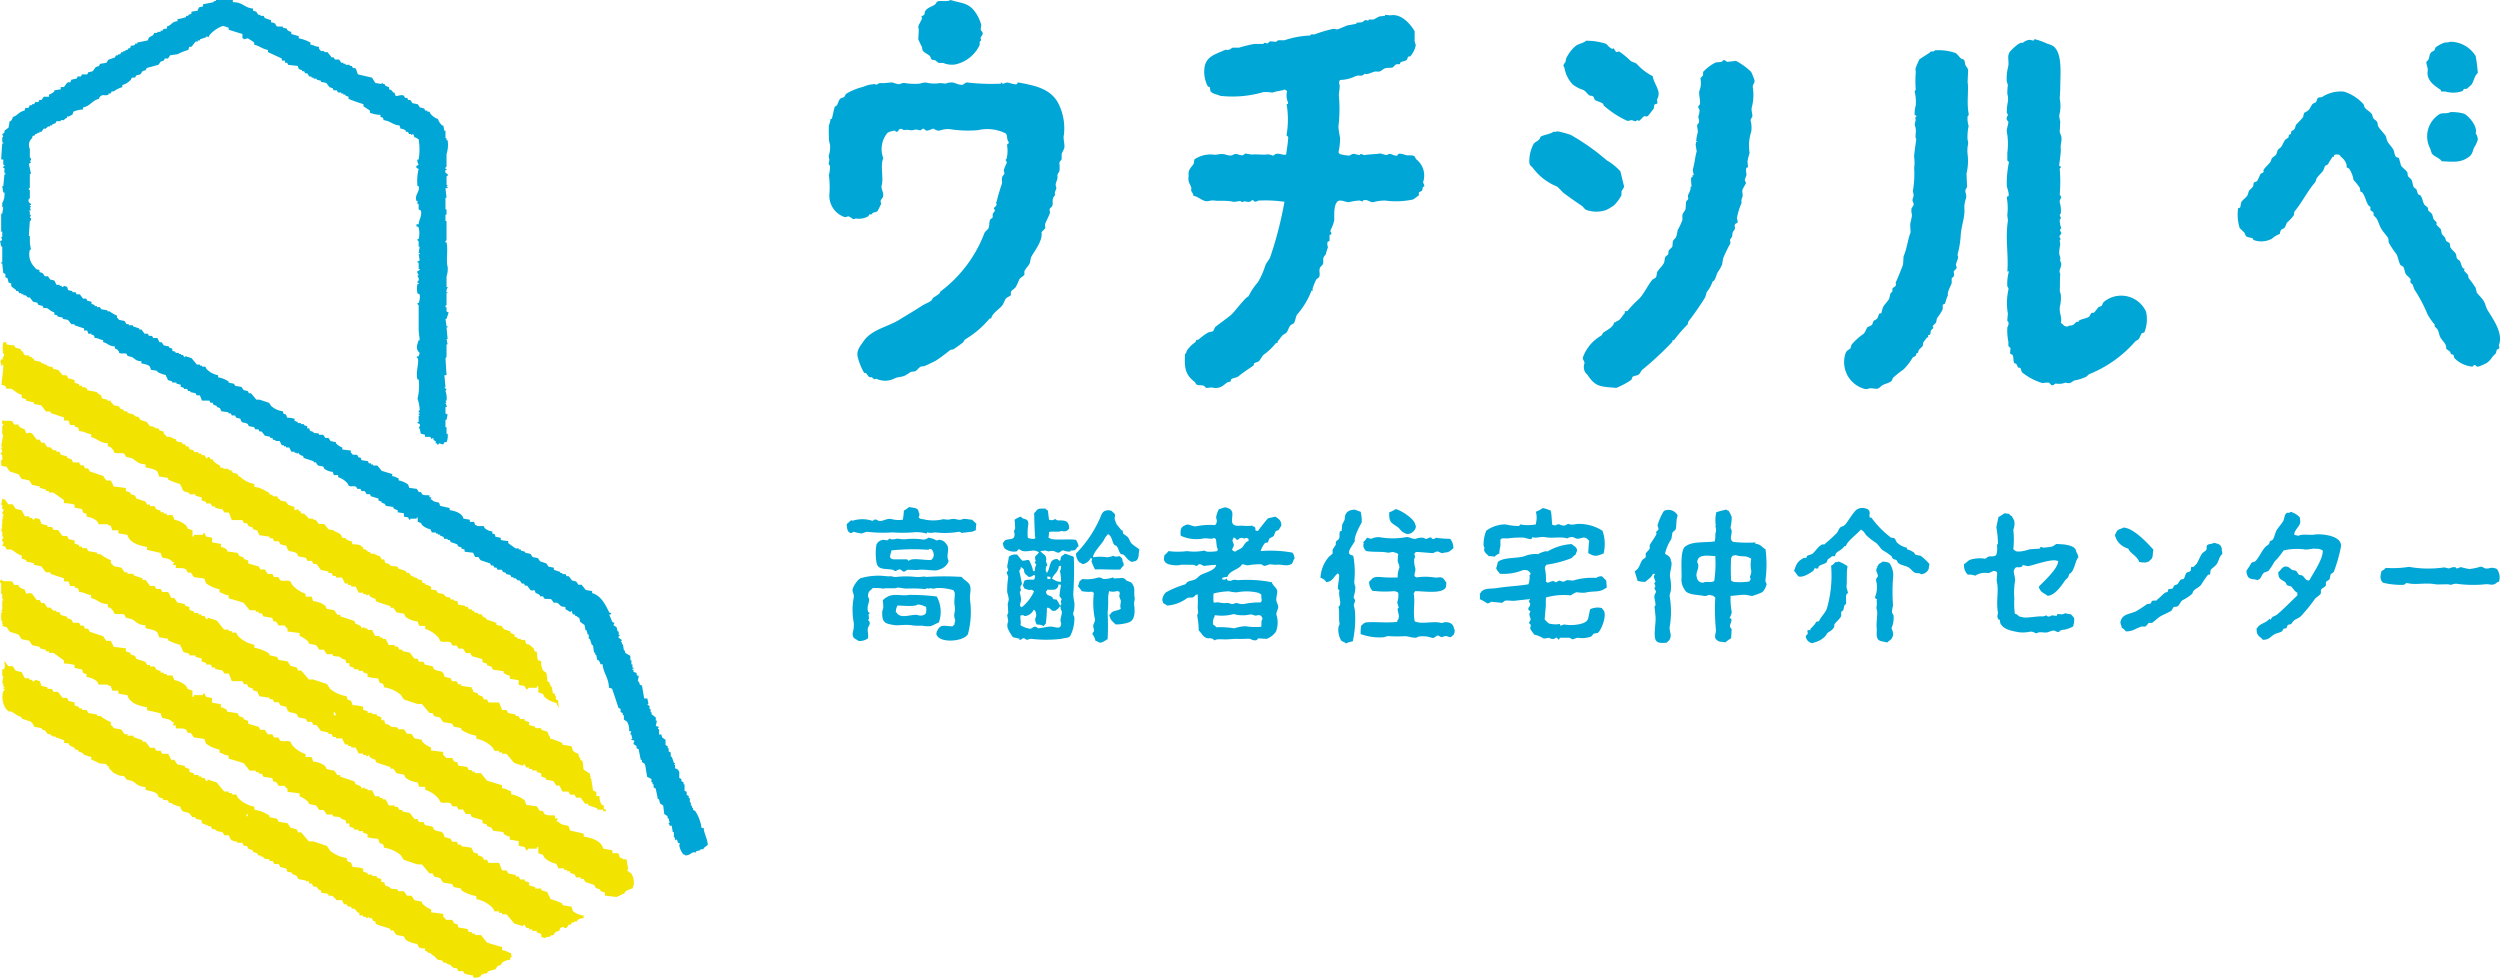 <svg xmlns="http://www.w3.org/2000/svg" width="141.903" height="55.5" viewBox="0 0 141.903 55.5">
  <g id="logo" transform="translate(0)">
    <path id="パス_17163" data-name="パス 17163" d="M39.945,46.995H39.82a2.277,2.277,0,0,0-.362-.966l-.119-.059v-.122h-.061v-.122h-.062v-.18h-.059v-.241h-.063v-.123c-.037-.017-.076-.037-.117-.057v-.18l-.121-.061V44.52H38.8V44.4c-.042-.018-.084-.038-.121-.057V44.22l-.122-.06V43.8c0-.006-.037.012-.063-.118-.116-.041-.051,0-.116-.062h-.061v-.183c-.033-.078-.042.024-.061-.059h.061v-.061h-.061c-.039-.122-.081-.24-.124-.362h-.06v-.241c-.038-.021-.078-.039-.117-.062v-.178H37.9V42.35c-.044-.019-.084-.039-.123-.059v-.3c-.063-.042-.124-.084-.185-.122-.018-.061-.042-.122-.057-.181H37.41v-.3h-.063v-.064l.063-.061c-.063-.018-.122-.037-.186-.057.025-.1.042-.2.064-.3h-.064v-.179c-.075-.061-.156-.121-.239-.183v-.119h-.057v-.181h-.059v-.18c-.044-.019-.084-.038-.127-.061l.063-.059c-.02-.1-.039-.2-.063-.3h-.177c-.042-.24-.084-.482-.122-.725-.044-.018-.084-.041-.125-.057-.019-.063-.035-.123-.059-.183H36.2c.019-.1.037-.2.056-.3l-.119-.06v-.121c-.06-.02-.121-.039-.179-.061v-.118H35.9v-.061h.063v-.062H35.9v-.18h-.06v-.239H35.78v-.245c-.1-.061-.2-.121-.3-.183v-.121h-.061c-.024-.118-.044-.24-.063-.359H35.3v-.121h-.062c.02-.041.039-.081.062-.119-.062-.042-.121-.084-.181-.122-.044-.109.047-.093.061-.122,0-.086-.035.024-.061-.06v-.183h-.061c-.018-.078-.039-.16-.059-.238l-.181-.123a1.268,1.268,0,0,1,.061-.121l-.124-.059c-.013-.029-.179-.425-.179-.425s.11.029.124-.06c-.041-.02-.082-.038-.124-.06-.2-.423-.475-.965-.966-1.088v-.118l-.361-.061c-.08-.1-.159-.2-.24-.3h-.18c-.039-.061-.084-.121-.123-.183-.08-.019-.161-.038-.239-.059-.06-.082-.123-.161-.184-.241H32.16c-.018-.039-.042-.082-.06-.122h-.185v-.06H31.8v-.062c-.124-.037-.245-.078-.362-.119v-.121c-.1-.018-.2-.038-.306-.059-.039-.062-.079-.122-.118-.181-.122-.043-.244-.082-.362-.122-.039-.061-.08-.122-.122-.18l-.3-.061c-.039-.061-.079-.118-.121-.182-.1-.02-.2-.041-.3-.062v-.057c-.082-.019-.161-.042-.242-.063V31.19h-.122v-.061h-.179c-.141-.1-.283-.2-.42-.3v-.122a2.069,2.069,0,0,1-.422-.059v-.121c-.1-.019-.2-.038-.3-.061-.047-.164-.014-.139-.18-.18v-.122a.755.755,0,0,1-.422-.179,1,1,0,0,1-.063-.123H27.09s.012-.038-.118-.06c-.021-.06-.042-.119-.061-.181h-.242V29.5c-.119-.02-.24-.043-.362-.062-.074-.309-.46-.433-.783-.484v-.117c-.18-.042-.362-.082-.541-.125-.024-.059-.039-.118-.061-.179-.133-.045-.284-.02-.423-.181h-.06c.018-.041.039-.079.06-.119h-.121v-.121c-.173-.006-.327.013-.423-.061-.018-.042-.039-.08-.06-.121h-.119c-.039-.06-.079-.121-.124-.181l-.424-.06c-.017-.062-.039-.121-.059-.18a1.288,1.288,0,0,0-.543-.242v-.119c-.177-.045-.149-.1-.362-.119v-.123c-.2-.059-.4-.119-.6-.183-.081-.1-.165-.2-.245-.3h-.242v-.059h-.116V26.3h-.122c-.021-.042-.039-.081-.061-.124-.123-.018-.245-.038-.362-.059-.067-.246-.025-.072-.179-.179-.02-.042-.044-.081-.061-.123h-.247a.384.384,0,0,0-.116-.119v-.122c-.159-.018-.325-.041-.486-.06V25.4a.888.888,0,0,1-.358-.239V25.1c-.1-.021-.2-.042-.306-.062-.038-.06-.075-.122-.119-.179h-.179c-.039-.062-.082-.122-.122-.181h-.238v-.06c-.213-.075-.222.031-.367-.122-.162-.045-.135-.014-.181-.179H17.44v-.122c-.06-.021-.118-.041-.181-.061v-.06h-.179v-.06H16.9v-.062l-.181-.06V23.77a1.625,1.625,0,0,0-.423-.062c-.018-.061-.039-.121-.06-.18-.164-.045-.136-.016-.18-.182a1.276,1.276,0,0,1-.666-.3c-.038-.061-.08-.121-.119-.18-.179-.06-.362-.123-.543-.181h-.179c-.1-.123-.2-.241-.3-.361h-.122c-.021-.042-.037-.084-.059-.124l-.242-.059c-.042-.06-.079-.123-.121-.181-.122-.019-.244-.038-.362-.061a1.042,1.042,0,0,0-.063-.118c-.1-.02-.2-.041-.3-.063v-.06a1.447,1.447,0,0,0-.6-.239V21.3a1.228,1.228,0,0,1-.662-.362.844.844,0,0,1-.059-.125h-.185v-.059h-.118v-.059h-.18c-.1-.121-.2-.241-.3-.363-.123-.041-.242-.078-.361-.122v.061h-.061c-.019-.038-.039-.08-.063-.119h-.116v-.06h-.122v-.061H9.964v-.061c-.066-.02-.124-.038-.185-.059v-.122c-.057-.02-.118-.039-.179-.06v-.061c-.1-.021-.2-.041-.306-.061-.037-.06-.076-.121-.115-.181H9.056c-.042-.08-.084-.16-.124-.24h-.24l-.061-.123H8.452c-.019-.037-.039-.078-.061-.118H8.207c-.061-.081-.117-.161-.179-.241H7.906v-.062l-.359-.119v-.06H7.309V18.4H7.187c-.042-.061-.084-.122-.121-.183l-.306-.059c-.014-.01-.054-.09-.119-.122v-.121a1.741,1.741,0,0,1-.419-.242H6.1v-.059c-.118-.019-.242-.043-.361-.061-.019-.038-.041-.081-.063-.121H5.5v-.061H5.374v-.059c-.056-.02-.117-.041-.18-.06v-.122c-.079-.02-.158-.041-.242-.061-.016-.037-.037-.079-.057-.121h-.18c-.063-.08-.121-.16-.184-.241H4.348a.817.817,0,0,0-.061-.121H4.109v-.061c-.084-.018-.162-.038-.245-.061-.016-.059-.037-.118-.054-.18-.062-.019-.123-.039-.184-.061a.091.091,0,0,1-.119.061v-.061H3.387v-.059h-.18c-.042-.082-.084-.161-.123-.242-.081-.021-.161-.041-.24-.06-.042-.061-.082-.122-.119-.181H2.542c-.039-.06-.08-.119-.127-.183-.059-.02-.118-.037-.177-.059v-.121c-.229-.027-.189-.062-.3-.18a1.02,1.02,0,0,1-.242-.965h.063c-.021-.121-.043-.241-.063-.364V13.4H1.637c.017-.284.037-.566.056-.847,0,0,.093-.02.063-.181H1.693c.02-.061.042-.118.063-.18H1.693v-.181c-.021-.081-.078.025-.056-.06h.119c-.021-.06-.043-.121-.063-.183h.063V11.7H1.693v-.062h.063v-.06c-.021-.049-.187-.049-.119-.3h.056V10.8c0-.019-.082-.014-.056-.121h.056V9.9c.027-.084.056.024.063-.061-.043-.183-.082-.362-.119-.546.037-.018.076-.037.119-.056-.021-.042-.043-.08-.063-.124h.063c.03-.154-.063-.179-.063-.179V8.447a.509.509,0,0,1,.123-.6c.07-.235.017-.079.18-.181V7.6h.121v-.06h.122V7.481h.118c.041-.06.082-.119.122-.179H2.6l.123-.122h.119V7.118h.121V7.061c.061-.023.119-.042.183-.063.018-.038.039-.079.06-.119h.241V6.817h.179c.063-.031-.007-.08.184-.118V6.577c.105.111.124-.025.3-.06a1.82,1.82,0,0,1,.061-.183,1.763,1.763,0,0,1,.543-.121V6.095c.4-.059.513-.4.905-.484.035-.121-.007-.051.056-.121.184-.179.257-.016.485-.119V5.31h.119c.02-.042.042-.08.062-.122h.117a1.464,1.464,0,0,1,.485-.241V4.826a1,1,0,0,0,.484-.3c.023-.042.039-.082.062-.121h.18c.018-.042.039-.081.061-.122.079-.021.162-.041.24-.06.039-.062.081-.122.121-.184l.183-.061c.018-.039.037-.078.055-.118.224-.061.448-.121.665-.181.042-.061.084-.121.122-.18.064-.018.121-.041.179-.062a.914.914,0,0,0,.061-.117h.181c.044-.062.082-.122.124-.184l.419-.059a3.142,3.142,0,0,1,.609-.242c.014-.06.037-.119.054-.179h.123c.082-.1.161-.2.239-.3h.123V2.293h.122v-.06c.118-.039.24-.079.362-.122V2.053c.039.02.079.038.121.059.021-.038.039-.079.059-.119a1.751,1.751,0,0,1,.665-.484c.111-.079.247.021.422.062v.118c.259.079.523.162.783.241v.245h.061v.059l.242-.059a3.8,3.8,0,0,1,.364.24v.121c.294.067.467.245.781.3v.122c.259.121.525.241.786.363v.117h.18V3.56h.121c.021.038.041.079.061.121.181.021.362.042.543.061.021.06.037.121.061.18.059.019.119.041.181.059v.061h.117c.024.042.042.082.063.122h.118c.041.062.082.122.119.181h.123v.062H17.8v.057h.181v.063l.239.057v.061c.106.024.205.043.3.063.064.079.121.16.181.239l.181.062c.019.041.039.079.059.117h.181a1.324,1.324,0,0,0,.063.123h.18V5.31h.121v.061h.122v.059c.06.019.116.041.177.061v.121a8.432,8.432,0,0,0,.844.3v.119s.355.236.367.242V6.4a1.876,1.876,0,0,0,.6.122v.119c.162.045.135.014.179.18.4.048.511.267.9.3.023.062.042.123.063.184a.453.453,0,0,1,.3.119v.06h.118c.019.039.042.081.059.121h.125v.061c.041-.019.08-.041.119-.061.019.061.039.121.063.183.14.035.128.063.24.119a3.435,3.435,0,0,1,0,1.149h-.066c-.035.123.066.282.066.3l-.124.06c-.039.172.094.128.124.18a2.832,2.832,0,0,0-.066.966h.066c.088.346-.242.461-.124.845h.059v.179h.066v.3c.039.019.081.039.119.06.1.253-.11.544-.119.783h-.124v.121c.119.037.056-.008.124.061a1.413,1.413,0,0,1,0,.663h-.066c-.013.105.059.1.066.123V14h.059c-.019.119-.039.241-.059.362h.059v.062h-.059c.019.118.039.239.059.359-.039.02-.078.042-.124.061v.06h.066v.364h.059v.059c-.039.02-.078.041-.124.06-.042.137.054.162.066.242h-.066c0,.079.1.148.066.3,0,0-.073-.007-.066.121h.066v.062h-.066a1.18,1.18,0,0,0,0,.541c.047.021.085.042.124.061a.951.951,0,0,1-.059.484h-.066c-.02.1.059.1.066.121v1.447c.019.181.039.361.059.543h-.059c-.105.3-.177.515.059.724-.019.061-.039.121-.059.179-.115.053-.054-.024-.124.061.252.116-.088.8.059,1.268h.066a3,3,0,0,1-.066,1.085,2.2,2.2,0,0,1,.124.664s-.078-.01-.059.122h.059v.061h-.059v.059c.037.076.073-.024.059.06h-.059v.362h-.066c-.011.1.11.076.124.122.054.135-.059.162-.059.242h.059c.023.1.039.2.061.3.079.019.162.038.242.06v.119h.3c.018.041.039.081.06.119.041-.02.075-.038.119-.057v.119c.042.02.081.042.124.06v.124H24.8v.059a.085.085,0,0,0,.124-.059c.061.017.123.037.179.059h.061c.021-.042.042-.08.059-.121h.123a.917.917,0,0,0,.063-.482h-.063V24.25h-.06v-.422h.06c.021-.1.038-.2.063-.3l-.123-.059v-.363h.06c.031-.141-.069-.167-.06-.241h.06c-.02-.042-.042-.079-.06-.123h.06a1.152,1.152,0,0,0-.06-.543c.018-.038.039-.079.06-.118-.042-.02-.081-.041-.123-.063l.063-.059c-.021-.22-.041-.441-.063-.662h.123c-.02-.321-.042-.646-.06-.967,0,0,.049,0,.06-.122v-.662h.063c-.025-.1-.042-.2-.063-.3h.063c-.025-.22-.042-.442-.063-.663h.063v-.061h-.063c-.02-.141-.042-.281-.06-.422h.06c.038-.124.08-.24.119-.365-.039-.019-.081-.037-.119-.06v-.24h-.06c-.021-.1.056-.105.06-.119V16.65c.014-.082.068.025.063-.06h-.063c-.027-.15.068-.25.063-.3h-.063v-.6a1.323,1.323,0,0,0,.063-.542c-.105-.363.036-.953-.063-1.389h-.06c-.019-.1.056-.1.06-.122V12.548h-.06v-.362h.06v-.3h-.06v-.664h.06c-.02-.183-.042-.363-.06-.544h.123v-.059h-.063c.021-.039.038-.08.063-.122h-.063v-.482c0-.017.1-.014.063-.119-.025-.061-.17-.023-.123-.244h.06v-.06h-.06c-.01-.133.06-.119.06-.119V8.748a1.733,1.733,0,0,0,.063-.785h-.063V7.844h-.06V7.421H25.22c-.017-.1-.037-.2-.059-.3H25.1a.846.846,0,0,1-.24-.361,1.013,1.013,0,0,1-.422-.3c-.024-.038-.041-.081-.061-.122h-.119v-.06h-.121a.874.874,0,0,1-.059-.122l-.245-.059a2.033,2.033,0,0,0-.124-.181c-.1-.02-.2-.039-.3-.061-.039-.06-.079-.121-.123-.18H23.17c-.018-.041-.037-.08-.059-.121h-.121c-.024-.041-.039-.081-.063-.122-.191-.093-.367.061-.48,0-.019-.059-.038-.119-.061-.18h-.061c-.1-.107-.068-.137-.238-.179V4.947a.552.552,0,0,1-.247-.121v-.06h-.119V4.708h-.056v.059c-.125-.018-.245-.041-.363-.059-.061-.1-.124-.2-.183-.3-.263-.062-.524-.122-.781-.181-.081-.06-.081-.287-.184-.363h-.124c-.013-.041-.042-.081-.056-.121h-.121V3.68h-.24V3.619h-.122V3.56h-.121c-.043-.06-.082-.122-.124-.18h-.24c-.019-.039-.037-.08-.061-.121h-.117c-.079-.1-.162-.2-.24-.3h-.184V2.9h-.184c-.012-.007-.051-.088-.115-.119V2.657c-.273-.021-.247-.094-.485-.122V2.414a2.3,2.3,0,0,0-.663-.24V2.053c-.142-.041-.279-.08-.423-.123V1.81a.486.486,0,0,1-.242-.122v-.06c-.081-.019-.162-.038-.24-.059V1.508h-.306c-.16-.08-.016-.2-.361-.24V1.147l-.357-.121A1.331,1.331,0,0,1,14.968.9h-.184V.845h-.117c-.042-.059-.081-.121-.121-.181-.061-.019-.119-.039-.183-.059V.484c-.506-.039-.55-.356-1.147-.363V0h-.962V.062h-.122V.121c-.2.042-.4.081-.607.122V.363c-.079.019-.159.038-.238.061-.037.119,0,.05-.061.119V.605l-.362.059V.787c-.062.018-.123.038-.177.059V.9h-.123V.967a2.581,2.581,0,0,1-.486.121V1.2c-.361.044-.319.229-.6.3v.121c-.133.016-.158.008-.24.06v.06H9.115V1.81H8.932v.061H8.755c-.021.041-.042.078-.063.121-.17.111-.24.075-.3.3q-.3.063-.6.122v.061H7.669v.06c-.082.053-.107.045-.242.061-.068.235-.017.078-.18.18v.06H7.123V2.9H7v.062H6.885c-.021.039-.043.08-.063.121H6.7v.059H6.584c-.026.042-.041.08-.063.122l-.362.121c-.042.059-.084.121-.119.18-.121.02-.24.038-.365.06-.017.042-.039.082-.056.122l-.181.06c-.063.082-.119.161-.18.24L5.014,4.1c-.02.041-.039.081-.063.122h-.3c-.018.038-.037.079-.057.119H4.408a.743.743,0,0,1-.06.119l-.3.063c-.092.287-.061.062-.239.181-.062.079-.123.16-.184.239H3.447V5.07c-.124.018-.241.037-.364.056v.062a.756.756,0,0,1-.3.183V5.49h-.3c-.039.061-.081.121-.122.181H2.239c-.021.041-.039.081-.061.121H2c-.021.038-.039.081-.061.121H1.816v.059H1.693c-.019.042-.039.082-.056.123-.2.111-.159-.109-.242.18-.343.078-.4.293-.663.362a.522.522,0,0,1-.125.241H.548c-.024.119-.037.24-.061.363-.076.061-.159.121-.238.18v.121L.128,7.6c.017.061.039.121.059.183H.128v.3H.186v.061H.128c-.025.3-.042.6-.062.909H.186v.3H.25v.06c0,.01-.088.024-.063.122H.25v.3H.306V9.9H.25c-.021.22-.042.443-.063.663H.128c.017.119.039.24.059.362H.25a.961.961,0,0,1-.122.6v.239H.186c-.019.123-.042.242-.059.363H.066V13.15H.128v.3H.066c.02.057.037.118.062.178-.042.02-.079.044-.123.063.023.1.044.2.061.3H.128v.9H.066v.062H.128c.017.18.039.361.059.54.042.021.08.041.119.063v.179l.123.061c.021.08.039.162.059.241.287.094.066.05.181.241.08.062.161.122.244.18v.061h.118c.021.042.037.081.061.121h.121v.061h.117v.059h.124l.121.123h.119c.063.079.123.162.181.241.082.02.161.039.242.061.019.039.042.08.061.121l.238.059a.91.91,0,0,1,.063.122h.181c.147.07.236.2.423.239v.125c.063.018.123.037.181.057v.059c.1.023.2.041.3.062V18.1c.1.018.2.041.3.06.063.081.122.16.185.241h.181v.061c.177.06.362.121.541.179v.122h.179c.024.06.043.122.063.181h.179V19c.166.045.141.016.18.181.27.019.245.094.482.121v.119c.284.069.315.228.665.242v.121c.2.062.121.069.24.18v.061c.112.078.3,0,.426.061.017.039.038.08.059.118.082.023.164.044.242.061.2.112.217.227.54.242v.121c.167.035.394.068.48.178.025.063.044.125.066.185.118.018.24.041.358.059v.062a2.419,2.419,0,0,0,.486.181c.037.118-.01.05.057.121.07.248.105.144.3.239v.06h.242v.063c.082.019.159.039.244.06v.119c.055.021.116.039.179.059v.063h.179c.019.039.043.08.066.118H10.8v.061c.105.021.2.041.3.063.02.037.039.079.064.119h.18c.042.1.081.2.118.3h.423c.023.044.039.081.061.123h.123c.017.039.039.08.059.119.059.019.122.039.179.061v.061c.061.021.124.039.183.06.035.121-.007.054.061.121v.06c.142.019.282.038.422.062v.061H13.1a1.027,1.027,0,0,0,.062.118h.178c.02.041.042.08.061.121l.242.062c.084.322.193.161.422.3.021.039.037.08.059.121l.306.059a.761.761,0,0,0,.059.122h.181c.021.041.039.08.059.121h.121c.061.08.122.16.185.241l.294.06v.062h.123c.019.037.043.08.063.119h.119v.06h.24c.039.084.084.161.123.241h.119v.061h.122V25.4h.181c.039.081.079.162.121.241h.18V25.7h.121v.061c.041-.021.082-.041.122-.061v.061a.47.47,0,0,0,.24.119c.037.121-.01.053.059.121.181.062.364.121.543.179v.064h.119c.039.06.084.121.123.179q.15.03.3.057c.021.045.039.082.061.125a.9.9,0,0,0,.482.18c.019.061.039.119.059.179h.245v.122a1.148,1.148,0,0,1,.539.362.879.879,0,0,1,.061.121c.127.08.271-.011.425.059.02.041.039.082.062.122h.178c.023.041.039.081.062.122H20.7c.039.06.076.119.116.18H21a.7.7,0,0,0,.061.119c.14.042.279.085.422.124v.117c.056.021.122.042.181.062v.06c.056.02.119.041.176.062.023.038.044.079.063.117.14.023.282.043.422.062v.063a.537.537,0,0,0,.247.117v.122c.115.02.235.038.355.06v.181c.068.029.171.025.242.057.019.043.042.082.059.125h.061V29.44h.363v-.063h.059v.244l.185.062c.02.038.042.079.06.119a1,1,0,0,0,.484.241c.037.121-.01.053.06.121v.061h.244v.061h.118v.059h.122v.06c.062.023.118.043.179.062.021.042.042.081.059.121h.186v.061h.117c.02.039.039.081.063.121.113.039.235.079.361.121.019.039.038.08.059.121l.183.06v.061l.181.061v.121c.161.021.321.041.482.057.037.081.078.162.119.244h.181c.039.061.081.119.122.18l.541.183c.02.039.039.076.063.119H28c.024.042.039.082.063.121h.119c.025.041.042.08.062.121h.242a1.109,1.109,0,0,0,.059.119c.061.023.119.043.178.062v.06c.084.019.162.039.245.061.018.041.039.08.062.121h.117v.061h.122l.118.121H29.5c.042.059.081.121.123.18h.122c.019.041.037.081.059.119h.121c.061.082.122.162.18.242.223.127.193-.154.3.179a.538.538,0,0,1,.24.123v.06h.179c.021.042.042.079.061.121.156.069.3-.017.422.062.043.057.08.118.124.178h.177c.227.11.11.224.486.242v.121c.1.061.2.123.3.181.006,0-.007-.117.06-.059.019.059.041.118.059.178h.119v.063c.161.094.037-.044.184.121h.061c.017.079.039.16.056.241.081.059.161.121.247.179.016.1.037.2.056.3h.06c.021.079.041.159.061.24h.061v.242h.061c.039.118.079.24.118.359h.059c.024.142.042.283.063.422h.061v.122h.061c.018.1.037.2.06.306h.061a.477.477,0,0,1,.122.239h.118c.063.55.345.753.362,1.325.061.02.124.039.179.06.124.363.245.724.364,1.09.042.017.079.038.119.057v.181c.039.019.086.039.123.06V40.6h.063v.241c.061.041.115.079.177.119a.917.917,0,0,1,.122.542h.119c-.019.06-.038.122-.059.183h.059c.023.082.042.161.06.242-.037.074-.054-.029-.06.061.06.019.123.041.181.057-.021.062-.039.122-.059.183.059.041.119.081.179.121v.122a1.237,1.237,0,0,1,.119.06c.039.2.081.4.122.6h.062v.117c.061.042.122.081.176.123.044.241.084.48.123.722l.242.122V44.4h.061v.121H37.1V44.7a1.238,1.238,0,0,1,.119.061c.042.2.084.4.123.6h.063c.019.078.039.16.061.24.059.042.116.081.177.121.021.161.042.322.061.485.063.038.123.079.186.118v.121h.059c.019.081.039.162.056.244,0,.085-.054-.026-.056.06.026.059.044-.014.056.121h.121c.024.121.043.241.061.362h.063v.3h.061v.179c.144-.159.13.048.177.124.039.018.082.037.122.059l-.059.059a1.1,1.1,0,0,0,.242.546c.117.035.051-.01.117.059.257-.029.265-.107.424-.178h.178v-.063c.086-.02.162-.042.247-.062V48.2h.181V48.14c.076-.06.156-.122.235-.181-.025-.375-.205-.614-.235-.964" fill="#00a6d5"/>
    <path id="パス_17164" data-name="パス 17164" d="M29.016,50.95c-.254-.066-.213-.141-.518-.171V50.6c-.284-.081-.568-.166-.851-.257-.115-.139-.233-.282-.345-.426h-.347v-.086h-.168v-.085h-.17c-.03-.06-.059-.115-.088-.176-.171-.026-.345-.056-.511-.082-.1-.351-.037-.1-.257-.256-.027-.061-.063-.117-.086-.176h-.35c-.007,0-.08-.131-.166-.17v-.172c-.228-.027-.462-.059-.688-.086v-.17a1.275,1.275,0,0,1-.513-.343v-.086c-.14-.031-.284-.061-.431-.088-.054-.085-.11-.174-.171-.256H23.1c-.054-.087-.117-.172-.171-.259h-.34v-.085c-.3-.1-.315.047-.518-.172-.233-.064-.2-.019-.259-.256h-.17v-.172c-.086-.03-.171-.059-.257-.086v-.086h-.257v-.085h-.259V46.4c-.086-.027-.174-.059-.256-.085v-.171a2.328,2.328,0,0,0-.6-.088c-.026-.086-.056-.17-.087-.256-.228-.064-.191-.023-.254-.257a1.86,1.86,0,0,1-.946-.427c-.054-.09-.112-.174-.171-.258-.254-.086-.513-.174-.773-.259H17.53c-.148-.173-.29-.343-.435-.512h-.172c-.029-.059-.054-.117-.082-.173-.116-.03-.23-.057-.347-.086-.057-.086-.111-.173-.17-.258-.173-.029-.343-.055-.513-.086a1.4,1.4,0,0,0-.091-.17c-.137-.027-.279-.057-.425-.088v-.085a2.074,2.074,0,0,0-.857-.34v-.17a1.764,1.764,0,0,1-.942-.517,1.794,1.794,0,0,1-.082-.176h-.26v-.085h-.171v-.082h-.257c-.144-.174-.289-.343-.429-.517-.176-.057-.345-.111-.516-.172v.086h-.086A1.809,1.809,0,0,0,11.606,41H11.44v-.085h-.173v-.085h-.254v-.085l-.26-.086v-.172c-.087-.029-.168-.059-.257-.085v-.086c-.14-.031-.282-.059-.433-.088-.056-.085-.11-.17-.164-.257H9.723c-.057-.113-.118-.226-.174-.342H9.206c-.031-.057-.056-.112-.084-.174H8.866c-.029-.054-.056-.111-.085-.167h-.26c-.09-.118-.168-.229-.259-.344H8.091v-.088l-.511-.171V38.6H7.237v-.086h-.17c-.059-.087-.117-.172-.173-.26-.144-.027-.284-.054-.431-.084-.021-.012-.078-.127-.171-.172v-.171a2.332,2.332,0,0,1-.595-.345H5.519V37.4c-.168-.027-.343-.061-.513-.087-.023-.055-.056-.115-.086-.171H4.663v-.085H4.491v-.086c-.082-.03-.166-.056-.254-.085v-.172c-.115-.031-.229-.059-.347-.086-.024-.055-.054-.115-.082-.173H3.55c-.086-.112-.17-.228-.258-.343H3.033c-.021-.055-.056-.115-.084-.17H2.695v-.088c-.119-.027-.234-.055-.347-.085-.029-.085-.056-.17-.08-.259-.088-.027-.174-.054-.263-.084a.127.127,0,0,1-.168.084v-.084H1.663v-.086H1.411c-.062-.116-.121-.228-.177-.344-.117-.029-.228-.057-.343-.084-.059-.088-.117-.174-.171-.258H.466C.41,34.572.353,34.487.288,34.4l-.049-.016a.832.832,0,0,1,.012.41q-.063.029-.122.061v.361H.187c-.019.141-.042.282-.059.42H.187v.184H.251v.059H.187v.059H.251c.016.134-.063.123-.063.123a1.227,1.227,0,0,0,.119.967A.811.811,0,0,0,.5,37.23H.633c.164.079.294.193.464.275h.056c.007.012.011.023.018.035.024.007.038.026.063.03v.061c.176.06.347.118.523.176.016.01.053.087.118.119v.066L1.92,38v.087c.14.029.287.059.427.085.025.036.049.068.074.1.039.006.082.01.122.014.054.076.111.153.17.228h.154v.074h.1v.045l.049.016h.134a.393.393,0,0,0,.027.055c.032.008.066.02.1.032l.051-.027c.007.016.017.036.026.053l.284.094v.154h.115c.011.006.018.014.027.02h.112c.013.033.023.069.037.1a.662.662,0,0,0,.245.121v.035h.066v.084l.137.038.035-.037v.054a.116.116,0,0,1,.051.08.625.625,0,0,1,.254.106c.007.02.019.041.029.061.06.019.111.038.162.06h.047a.209.209,0,0,0,.019.024.873.873,0,0,0,.205.045v.168l.01,0h.072a.323.323,0,0,1,.019.032,1.927,1.927,0,0,1,.355.171l.41.037V40.3c.029,0,.047.012.08.013v.021H6.16a.59.59,0,0,0,.091.2c.088.039.1.075.156.15a3.662,3.662,0,0,0,.416.195v0a.565.565,0,0,1,.245.032c.014.03.027.059.044.087h.012c.016.031.032.059.047.087.11.029.219.06.324.082.291.16.308.322.768.344v.172c.24.049.56.1.685.254.017.041.027.081.042.122a.386.386,0,0,0,.247.084v.09c.068.011.135.02.2.032h.1a.092.092,0,0,0,.007.018h0V42.3c.012.038.023.068.03.087.024.008.049.02.075.031a.153.153,0,0,1,.125.027.217.217,0,0,0,.019.037,2.8,2.8,0,0,0,.438.149c.054.166-.012.068.084.17a.758.758,0,0,0,.033.084c.13.035.262.069.389.106.061.08.121.156.179.235H11.1v.088c.054.013.1.024.152.037h.042v.011l.152.037v.116a.225.225,0,0,1,.027.019v.045c.073.026.147.051.227.075v.055l.012,0,.062-.06c.017.03.031.06.047.088h.136c.027.05.054.1.084.154l.01.018h.162v.042h.048c.013.02.025.041.039.061.113.023.23.045.34.07.03.054.059.113.091.17h.257c.017.039.03.08.049.122h.007c.016.039.039.078.061.121a.613.613,0,0,0,.358.119v.066h.294c.033.06.056.115.087.174h.174c.024.057.056.115.085.168.086.027.172.057.251.09v.051c.01.014.021.027.031.042.076.026.159.051.23.075a.613.613,0,0,1,.019.08l.039.038h.117v.06h.123c.031.043.063.084.1.125.1.016.193.027.291.043v.086h.173a1.489,1.489,0,0,0,.091.17h.252c.03.054.059.112.084.17.117.03.232.061.347.088a.754.754,0,0,0,.07.186l.226.037c.024.041.049.078.075.116a.724.724,0,0,1,.228.088c.029.056.054.113.082.172.144.026.287.057.433.084a.5.5,0,0,1,.03.063c.056-.024.1-.049.117-.043.017.053.032.1.047.152H17.7c.032.06.059.115.084.172h.173l.076.1h.014v.02c.017.02.031.038.044.057l.134.047v.118c.123.023.245.042.368.063l.007.016a.383.383,0,0,0,.039.008v.073s0,.008.007.014h.168a.354.354,0,0,0,.018.037l.059-.029c.039.054.082.107.124.162h.056v.075l0,0,.032.007h.306q.059.12.118.233h.147c.017.037.036.074.051.11h.029V48.3h.161c.018.038.037.079.06.119h.119a.335.335,0,0,1,.025.041h.066c.026.051.051.1.078.155l.133.044v.122c.027.008.035.014.056.02h.161v.084l0,0h.167v.075h.024c.051-.025.1-.053.149-.075v.075h.165c.017.045.033.094.047.143a1.017,1.017,0,0,0,.131.039c.042.136.013.105.049.136l.074.047.345.115.019,0v0c.123.041.247.082.371.122v.09h.17c.047.078.1.155.156.232l.047.031c.133.027.264.051.4.076.03.062.054.115.084.176a1.208,1.208,0,0,0,.264.149l.079.027,0,0a1.43,1.43,0,0,0,.342.078c.018.051.035.1.053.158h.026v.06H23.9a.353.353,0,0,1,.018.037h.213v.147h.07l.081.078c.032.014.068.024.1.039h.061c.008.019.018.039.027.057.049.033.1.064.14.1l.073.024a.34.34,0,0,1,.018.056c.051.045.1.094.154.143.085.013.168.027.25.043q.032.061.061.118h.122a1.172,1.172,0,0,1,.137.1.418.418,0,0,1,.164.038c.011.021.023.047.035.067a.369.369,0,0,0,.081.041c.01.023.017.043.024.064h.2c.03.059.054.117.088.174h.257c.032.045.061.091.091.137a2.035,2.035,0,0,0,.49.107v.118a.753.753,0,0,0,.423-.059c.02-.039.037-.082.057-.121h.122V52.1h.179c.019-.038.045-.08.061-.121.142-.041.283-.081.425-.119.039-.061.084-.122.121-.181.056-.021.119-.041.183-.061.016-.042.039-.08.06-.122a.883.883,0,0,1,.481-.18V51.2c.039-.019.079-.042.118-.061l-.067-.018ZM14.064,43.174H14v-.119h.063ZM.129,17.6v-.06H.187c0,.384-.074.776-.1,1.147l.2.049a1.379,1.379,0,0,1,.088.172H.633c.208.1.336.281.6.34v.176c.091.027.177.054.257.085v.082c.144.03.287.059.429.086v.09l.427.085c.086.115.172.228.258.344h.262v.085c.252.085.513.173.768.256v.176h.254c.035.082.06.17.088.256h.259v.085c.233.063.2.021.254.258.384.027.347.133.685.173v.168c.406.1.448.325.945.346v.17c.282.085.172.1.343.258v.085c.156.11.426,0,.6.085.025.059.056.115.084.17.117.03.233.061.343.086.291.16.308.322.768.345v.171c.24.05.56.1.685.254.035.088.061.177.088.262.171.027.343.057.513.086v.087a3.579,3.579,0,0,0,.688.259c.054.167-.012.069.084.17.1.352.147.2.432.34V24.9H11.1v.088c.117.027.226.057.345.085v.171c.081.03.166.056.254.084v.09h.257c.03.054.057.113.091.17h.165v.085c.149.03.29.057.427.091.03.054.059.112.091.167h.257c.061.143.115.288.171.429h.6c.033.06.056.115.087.174h.174c.024.056.056.113.085.168.086.027.172.059.251.09v.084c.09.03.18.056.262.086.051.172-.012.074.088.172v.085c.2.027.4.056.6.09v.084h.173a1.249,1.249,0,0,0,.091.171h.252c.03.055.059.112.084.17.117.03.232.06.347.087.119.459.273.23.6.43.029.055.054.112.082.17.144.029.287.057.433.085a1.629,1.629,0,0,0,.084.172H17.7c.032.059.059.115.084.172h.173l.262.344c.14.026.279.057.422.085v.086h.176c.025.055.056.116.088.171h.168v.086h.34c.056.118.118.228.174.343h.171v.086h.17v.087h.262c.056.116.115.228.171.343h.257v.085h.17v.087l.173-.087v.087a.688.688,0,0,0,.343.171c.054.172-.014.075.086.172.257.086.513.172.773.253v.092h.17c.054.085.117.17.173.256.144.03.284.055.429.082.03.063.054.115.084.176a1.281,1.281,0,0,0,.687.259c.027.084.057.166.084.254h.345v.171a1.642,1.642,0,0,1,.769.515c.033.057.059.113.087.171.177.115.382-.014.6.085.03.059.057.116.088.172h.254c.03.059.054.117.088.174h.257c.061.084.112.17.165.254H26.7a1.758,1.758,0,0,0,.084.172c.2.06.4.117.6.176v.167c.082.03.173.057.259.088v.084c.082.027.168.057.25.087.033.055.061.115.091.168.2.031.4.061.6.087v.09a.783.783,0,0,0,.352.167v.173c.164.026.337.055.506.085v.259c.1.041.24.035.345.081.026.061.059.117.082.177h.086v-.09h.515v-.087h.085v.345c.093.031.174.061.263.088.026.055.056.113.087.171a1.4,1.4,0,0,0,.683.343c.054.171-.012.073.086.171V37h.039c-.011-.131-.023-.265-.037-.4l-.121-.061v-.179H31.5v-.122l-.122-.061c-.018-.121-.039-.244-.061-.361h-.06V35.7h-.061v-.122c-.039-.02-.08-.041-.122-.06-.018-.161-.039-.322-.059-.484-.057-.039-.121-.082-.181-.121a.964.964,0,0,1-.117-.543l-.184-.057a2.317,2.317,0,0,1-.061-.486h-.116c-.026-.061-.039-.121-.063-.18l-.264-.226-.158-.023c-.021-.079-.05-.155-.075-.233h-.228V33.1h-.183V33.04c-.059-.019-.118-.042-.179-.059v-.123a.671.671,0,0,1-.142-.051.361.361,0,0,1-.047-.014v-.018c-.017-.012-.029-.018-.051-.035v-.063c-.119-.039-.245-.079-.362-.119-.021-.032-.044-.066-.063-.1l-.042-.006V32.4l-.014-.023c-.1-.02-.2-.039-.306-.061v-.121a1.209,1.209,0,0,1-.238-.085c-.1-.031-.2-.059-.294-.09-.039-.049-.079-.1-.121-.149l-.07.024c-.037-.061-.081-.119-.122-.184h-.179v-.06c-.081-.019-.164-.038-.242-.059v-.084h-.127v-.068a.6.6,0,0,0-.062-.017h-.107c-.024-.045-.044-.09-.066-.134h-.121c-.01-.02-.019-.043-.031-.063l-.382-.061c-.084-.308-.061-.168-.2-.228l-.054-.011v-.016h0a.42.42,0,0,0-.019-.042h-.153c-.024-.042-.043-.081-.063-.121h-.117l-.007-.013h-.076s-.044-.057-.093-.107h-.01v-.006a.313.313,0,0,0-.063-.057v-.01l-.3-.051c-.037-.053-.074-.1-.107-.16l-.284-.037v-.161h-.03v-.02a.791.791,0,0,1-.168-.075l-.133-.026v-.061l-.183-.059v-.122l-.245-.063a.657.657,0,0,0-.032-.066c-.051-.011-.1-.023-.154-.032-.012-.017-.024-.035-.035-.053l-.136-.026c-.049-.06-.091-.118-.133-.178H23.1c-.024-.038-.051-.076-.078-.113-.13-.045-.264-.091-.394-.133v-.011h-.039v-.086c-.3-.1-.315.047-.518-.172-.233-.064-.2-.02-.259-.256h-.17v-.055l-.1-.144h-.119v-.045c-.011,0-.023-.01-.037-.013H21.3v-.063h-.24c-.029-.037-.05-.072-.073-.107h-.122v-.074h-.051c-.008-.013-.018-.026-.025-.039l-.179-.059v-.112c-.078-.01-.087.033-.134-.088a1.767,1.767,0,0,0-.468-.059c-.019-.063-.041-.123-.061-.185h-.159v-.06h-.117v-.061c-.084-.055-.106-.044-.245-.06a.411.411,0,0,0-.228-.282c-.026-.012-.051-.019-.078-.031a.512.512,0,0,0-.116-.049v-.016c-.029-.018-.063-.033-.091-.051-.09-.02-.178-.036-.271-.055-.079-.1-.159-.2-.24-.3h-.3c-.063-.079-.124-.16-.186-.24H17.8c-.012-.023-.027-.044-.042-.068h-.23c-.051-.057-.1-.117-.149-.176h-.059V26.04c-.08-.05-.105-.045-.242-.06v-.119H16.96v-.094h-.037l-.007-.017-.2.05v-.18l-.362-.122c-.039-.059-.079-.121-.121-.179l-.3-.062c-.024-.027-.045-.056-.066-.084l-.059-.01a1.377,1.377,0,0,0-.079-.148h-.22l-.063-.08-.154-.031V24.82c-.155-.079-.284-.16-.431-.227h-.017l0-.008a1.187,1.187,0,0,0-.406-.105v-.17a1.408,1.408,0,0,1-.638-.272l-.039.012V24.01c-.042-.031-.086-.064-.123-.1a.358.358,0,0,0-.117-.041v-.06l-.025-.02a.528.528,0,0,0-.024-.054c-.084-.017-.168-.033-.254-.049a.229.229,0,0,1-.016-.074h-.049V23.56a.346.346,0,0,0-.048-.027h-.123v-.064l-.039-.018h-.266v-.06l0,0h-.179v-.119a1.127,1.127,0,0,1-.42-.3v-.06h-.123L11.9,22.8l-.039-.013h-.078v.06h-.086a1.777,1.777,0,0,0-.088-.17H11.44V22.59h-.173v-.085h-.254v-.085c-.093-.03-.174-.059-.26-.085V22.3h-.01c-.017-.038-.039-.079-.054-.119h-.124c-.018-.032-.032-.066-.049-.1l-.02-.007V22.06h-.115c-.014-.035-.032-.067-.051-.1-.088-.017-.174-.035-.267-.054a.084.084,0,0,0-.012-.019l-.029-.006c-.02-.039-.039-.08-.057-.123H9.84V21.7H9.721v-.061H9.476c-.016-.008-.1-.137-.181-.18v-.121l-.238-.061c-.021-.039-.042-.079-.063-.119H8.815v-.062H8.693v-.059H8.509c-.056-.082-.117-.161-.18-.242l-.358-.122c-.041-.059-.078-.121-.122-.18H7.729c-.177-.1-.118-.165-.419-.179v-.036H7.237v-.085h-.17c-.017-.024-.031-.045-.044-.068a.32.32,0,0,1-.08-.055c-.156-.043-.14-.021-.174-.162l-.306-.059c-.021-.012-.078-.128-.171-.174v-.061l-.013-.026H6.1v-.06c-.1-.021-.2-.038-.3-.061a1.694,1.694,0,0,1-.062-.18c-.063-.039-.119-.081-.18-.119v-.008H5.519V19.1l-.567-.111v-.061a1.408,1.408,0,0,1-.121-.105H4.663v-.086H4.491v-.084c-.082-.031-.166-.057-.254-.086v-.134a.9.9,0,0,0-.371-.11.292.292,0,0,0-.115-.186h-.2l-.111-.149c-.017-.008-.033-.013-.051-.024-.021-.043-.044-.081-.063-.122-.084-.017-.166-.031-.245-.049H3.033l-.007-.011c-.023-.043-.042-.081-.061-.124H2.783v-.036H2.695V17.6H2.662v-.06H2.543a.474.474,0,0,1-.026-.048l-.17-.042c-.01-.023-.014-.044-.021-.066L1.937,17.3v-.115a.12.12,0,0,1-.1.007v-.016H1.817A.486.486,0,0,1,1.8,17.1H1.663v-.086H1.411c-.013-.023-.023-.047-.037-.07a.158.158,0,0,0-.044-.014v-.072c-.01-.02-.02-.041-.03-.059-.159-.054-.075-.048-.134-.144-.091-.025-.181-.048-.275-.069L.8,16.449H.789v-.014c0-.011-.012-.018-.017-.027l-.039.042c-.125-.019-.245-.037-.364-.06v-.121H.187a1.625,1.625,0,0,0,0,.664H.251c-.021.06-.042.119-.063.18H.129c.017.042.039.08.059.122H.067c-.017.061-.038.121-.061.18H.067c0,.033-.033.248.062.18m32.313,30.71c-.173-.027-.343-.057-.516-.086v-.087a3.4,3.4,0,0,0-.685-.258c-.054-.167.014-.07-.084-.17-.1-.353-.147-.205-.432-.34v-.086h-.345v-.088c-.113-.026-.223-.057-.343-.085v-.171c-.079-.029-.166-.057-.254-.084v-.088h-.257c-.027-.055-.057-.115-.091-.17h-.162v-.086c-.149-.03-.293-.057-.43-.09-.03-.053-.056-.113-.091-.168H28.5c-.059-.142-.115-.288-.17-.427h-.6c-.036-.061-.059-.116-.09-.177h-.174c-.024-.055-.056-.112-.084-.167-.087-.027-.171-.056-.252-.088v-.084l-.262-.086c-.054-.173.01-.076-.088-.173v-.085c-.2-.029-.4-.055-.6-.088v-.085h-.173a1.238,1.238,0,0,0-.091-.17h-.252c-.027-.056-.059-.112-.084-.172-.117-.029-.232-.06-.345-.086-.119-.459-.278-.229-.6-.429-.029-.055-.051-.113-.082-.171-.144-.027-.287-.057-.433-.085-.027-.06-.051-.115-.084-.171H23.78c-.03-.06-.059-.116-.086-.172h-.171c-.086-.113-.172-.229-.262-.344-.14-.027-.279-.057-.419-.086v-.086h-.176c-.027-.055-.059-.117-.088-.171h-.171v-.085h-.34c-.056-.121-.118-.229-.174-.344h-.171v-.084h-.17v-.09h-.262c-.054-.116-.115-.228-.171-.343h-.257v-.085h-.17v-.087c-.061.029-.117.059-.173.087v-.087a.688.688,0,0,0-.343-.171c-.054-.171.014-.073-.086-.171q-.385-.133-.77-.254v-.092h-.17c-.056-.085-.119-.17-.173-.254-.147-.031-.287-.056-.429-.085-.03-.061-.056-.113-.088-.174a1.267,1.267,0,0,0-.685-.258c-.026-.085-.056-.168-.085-.254h-.345v-.172a1.652,1.652,0,0,1-.767-.516c-.033-.057-.059-.111-.087-.171-.177-.115-.382.017-.6-.084-.03-.059-.057-.115-.088-.171h-.254c-.03-.059-.054-.118-.088-.176H15.2c-.061-.085-.111-.17-.167-.256h-.262a1.577,1.577,0,0,0-.084-.168c-.2-.061-.4-.121-.6-.177v-.167c-.082-.03-.173-.057-.259-.09v-.084l-.252-.087c-.03-.056-.059-.113-.088-.17-.2-.03-.4-.06-.6-.087v-.087a.777.777,0,0,0-.352-.168v-.171c-.164-.029-.336-.056-.5-.087v-.258c-.1-.041-.242-.036-.347-.082-.024-.061-.059-.117-.081-.174h-.085V36.3h-.517v.087h-.085v-.345c-.091-.03-.174-.061-.263-.088-.026-.055-.054-.113-.087-.171a1.4,1.4,0,0,0-.683-.343c-.054-.17.012-.072-.086-.17v-.088H9.461V35.1H9.29v-.082H9.115v-.09c-.09-.029-.166-.055-.252-.085-.031-.061-.061-.113-.087-.172H8.514v-.086H8.348c-.03-.056-.056-.115-.088-.172l-.516-.171c-.025-.057-.054-.115-.084-.172-.086-.027-.173-.057-.254-.086V33.9c-.086-.03-.171-.057-.262-.085v-.174c-.228-.029-.457-.057-.688-.081-.051-.116-.107-.23-.168-.346h-.26c-.054-.084-.112-.17-.168-.256-.257-.087-.511-.171-.769-.26-.031-.056-.056-.11-.092-.17H4.831c-.031-.057-.056-.115-.088-.172H4.577c-.037-.057-.059-.115-.088-.168H4.143c-.024-.062-.056-.118-.082-.173-.088-.03-.172-.061-.254-.088v-.084c-.118-.029-.23-.056-.35-.087-.025-.057-.056-.112-.088-.172H3.2V31.5H3.03l-.171-.171H2.69c-.061-.084-.119-.172-.176-.257H2.34c-.026-.059-.051-.116-.082-.171H2.084c-.086-.116-.171-.23-.252-.344-.32-.179-.277.22-.431-.256a.76.76,0,0,1-.34-.174v-.084H.8c-.029-.06-.059-.112-.085-.172-.221-.1-.426.023-.6-.087-.014-.024-.033-.047-.049-.07v.068H.006a.161.161,0,0,0,.061.18v.6H.129v.3H.187v.059H.129v.543H.067c.02.042.037.08.062.122-.007.086-.042-.024-.062.059v.426H.129v.179c.026.08.044-.023.059.059H.129v.061H.187a.116.116,0,0,1,0,.029c.063.014.127.026.191.037.056.088.11.176.166.258.174.061.35.116.518.173.053.087.109.173.17.259.147.025.287.056.43.084.055.086.111.171.172.259.147.026.284.059.426.087v.081l.346.09v.085h.17V33.9H3.03c.2.143.4.285.6.43V34.5a2.933,2.933,0,0,1,.6.085v.172c.144.025.289.055.431.086.066.233.019.2.252.257v.173a1.075,1.075,0,0,1,.6.254c.032.057.063.116.088.173h.516s-.012.055.17.085c.029.086.061.171.085.259h.345v.171c.17.026.34.057.517.087.105.437.651.614,1.113.685v.168c.257.057.516.115.768.174.035.086.056.172.088.257.189.066.4.026.6.258h.086c-.027.057-.056.112-.086.168h.174v.172c.24.01.46-.018.595.087.033.06.061.113.087.171h.172c.056.085.112.173.176.26.2.025.4.056.6.084.023.087.057.171.081.258a1.856,1.856,0,0,0,.771.343v.17c.254.066.213.142.516.171V39.9c.287.084.572.168.854.259.115.139.233.281.345.426h.347v.085h.168v.085h.17c.031.06.056.115.088.177.173.026.345.055.511.081.1.351.037.1.257.256.027.061.063.117.086.176h.35a.586.586,0,0,0,.168.171v.171l.685.087v.17a1.29,1.29,0,0,1,.513.342v.086c.14.031.287.062.431.09.054.085.112.173.171.256h.256c.056.086.117.172.173.258h.34v.085c.3.105.313-.045.516.173.235.064.2.019.259.254h.17v.173l.257.085v.086h.257v.086h.259v.087l.256.084v.172a2.333,2.333,0,0,0,.6.086c.029.088.059.172.09.257.228.064.191.024.254.258a1.839,1.839,0,0,1,.947.427c.053.088.111.174.17.256.252.088.513.177.77.262h.256q.215.258.432.511h.172c.031.06.054.116.082.176l.347.084c.059.086.11.174.17.258.173.029.343.056.513.086a1.69,1.69,0,0,0,.091.17c.14.027.281.059.425.088v.086a2.1,2.1,0,0,0,.857.34v.17a1.746,1.746,0,0,1,.94.516,1.512,1.512,0,0,1,.087.177h.259v.085h.17v.082h.257c.144.173.289.343.429.517.178.056.345.11.516.171v-.085h.086a1.793,1.793,0,0,0,.088.171h.166v.085h.173v.085h.257v.086l.258.085v.173l.21.07.021-.041.3-.061v-.059h.121c.168-.112.054-.208.364-.244.02-.06.037-.121.061-.18.06-.018.116-.039.177-.059a.158.158,0,0,0,.184.059c.036-.059.08-.121.119-.18H32.4c.016-.041.039-.08.06-.121h.122v-.059h.177v-.063a.5.5,0,0,1,.362-.119v-.121c.03-.007.049-.019.075-.027a1.26,1.26,0,0,1-.67-.251c-.035-.09-.061-.177-.088-.262m-1.2-9.537c-.054-.167.014-.069-.084-.17-.1-.353-.147-.2-.432-.342v-.085h-.345v-.087c-.113-.027-.223-.06-.343-.086v-.171c-.079-.03-.166-.056-.254-.084v-.087h-.257c-.027-.057-.057-.116-.091-.172h-.162V37.4c-.149-.031-.293-.059-.43-.09-.03-.053-.056-.113-.091-.168H28.5c-.059-.142-.115-.289-.17-.427h-.6c-.036-.061-.059-.115-.09-.176h-.174c-.024-.056-.056-.115-.084-.167-.087-.029-.171-.057-.252-.09V36.2c-.09-.03-.18-.057-.262-.085-.054-.174.01-.076-.088-.174v-.084c-.2-.027-.4-.055-.6-.087v-.086h-.173a1.406,1.406,0,0,0-.091-.171h-.252c-.027-.054-.059-.111-.084-.17-.117-.029-.232-.061-.345-.088-.119-.457-.278-.229-.6-.427-.029-.055-.051-.113-.082-.171-.144-.026-.287-.059-.433-.085a1.887,1.887,0,0,0-.084-.171H23.78c-.03-.061-.059-.116-.086-.172h-.171c-.086-.112-.172-.228-.262-.344-.14-.027-.279-.057-.419-.086v-.086h-.176c-.027-.055-.059-.117-.088-.172h-.171v-.084h-.34c-.056-.119-.118-.228-.174-.344h-.171v-.085h-.17v-.088h-.262c-.054-.116-.115-.228-.171-.343h-.257v-.086h-.17v-.086c-.061.03-.117.06-.173.086v-.086a.7.7,0,0,0-.343-.171c-.054-.171.014-.073-.086-.171-.257-.088-.513-.172-.77-.254v-.091h-.17c-.056-.085-.119-.171-.173-.257-.147-.03-.287-.054-.429-.082-.03-.062-.056-.115-.088-.176a1.277,1.277,0,0,0-.685-.258c-.026-.085-.056-.167-.085-.254h-.345v-.171a1.67,1.67,0,0,1-.767-.516c-.033-.057-.059-.113-.087-.171-.177-.115-.382.016-.6-.084-.03-.06-.057-.117-.088-.172h-.254c-.03-.059-.054-.117-.088-.176H15.2c-.061-.085-.111-.17-.167-.254h-.262A1.616,1.616,0,0,0,14.692,29c-.2-.061-.4-.118-.6-.176v-.167c-.082-.03-.173-.057-.259-.088v-.085l-.252-.087c-.03-.056-.059-.115-.088-.17-.2-.03-.4-.06-.6-.086v-.088a.777.777,0,0,0-.352-.168v-.171l-.5-.087v-.258c-.1-.041-.242-.035-.347-.081-.024-.062-.059-.119-.081-.177h-.085V27.2h-.517v.088h-.085v-.347c-.091-.03-.174-.06-.263-.087-.026-.056-.054-.112-.087-.172a1.4,1.4,0,0,0-.683-.342c-.054-.17.012-.073-.086-.17v-.088H9.461v-.086H9.29v-.081H9.115v-.088c-.09-.03-.166-.056-.252-.087-.031-.06-.061-.113-.087-.17H8.514v-.087H8.348c-.03-.056-.056-.115-.088-.172-.166-.055-.338-.113-.516-.171-.025-.059-.054-.115-.084-.172l-.254-.085V24.8c-.086-.029-.171-.059-.262-.086v-.172c-.228-.03-.457-.059-.688-.082-.051-.116-.107-.229-.168-.345h-.26c-.054-.086-.112-.171-.168-.257-.257-.087-.511-.172-.769-.26-.031-.056-.056-.11-.092-.17H4.831c-.031-.057-.056-.116-.088-.172H4.577c-.037-.057-.059-.115-.088-.168H4.143c-.024-.061-.056-.119-.082-.174-.088-.03-.172-.06-.254-.086v-.086c-.118-.027-.23-.055-.35-.087-.025-.056-.056-.11-.088-.171H3.2v-.086H3.03l-.171-.17H2.69c-.061-.084-.119-.173-.176-.259H2.34c-.026-.056-.051-.115-.082-.17H2.084c-.086-.115-.171-.23-.252-.344-.32-.179-.277.219-.431-.254a.761.761,0,0,1-.34-.176v-.085H.8c-.029-.057-.059-.11-.085-.171-.214-.1-.414.013-.587-.082v.23H.187c.017.1-.059.106-.059.122v.481H.187c-.042.22-.084.444-.121.664H.129v.061H.067c.02.081.037.161.062.241a.152.152,0,0,0-.062.179H.129v.3H.067v.312c.1.019.2.041.309.06.056.087.11.174.166.257.174.061.35.116.518.173.053.087.109.173.17.258.147.027.287.059.43.086.055.085.111.171.172.258.147.026.284.057.426.087v.082c.117.027.229.056.346.088v.084h.17V24.8H3.03c.2.142.4.284.6.43V25.4a2.861,2.861,0,0,1,.6.084v.171c.144.026.289.055.431.086.066.234.019.2.252.257v.174a1.082,1.082,0,0,1,.6.253c.032.06.063.118.088.174h.516s-.012.055.17.084c.029.087.061.172.085.259h.345v.171c.17.027.34.057.517.088.105.438.651.614,1.113.685v.168c.257.057.516.115.768.174.035.085.056.172.088.257.189.064.4.027.6.257h.086c-.027.059-.056.113-.086.17h.174v.172c.24.011.46-.018.595.088a1.9,1.9,0,0,1,.087.17h.172c.056.085.112.173.176.26.2.025.4.055.6.084.023.088.057.172.081.258a1.841,1.841,0,0,0,.771.343v.17c.254.066.213.142.516.172V30.8c.287.082.572.167.854.258.115.139.233.281.345.425h.347v.086h.168v.086h.17c.031.059.056.113.088.176.173.026.345.056.511.082.1.35.037.1.257.254.027.061.063.117.086.176h.35c.007,0,.082.131.168.17v.173l.685.086v.17a1.277,1.277,0,0,1,.513.342v.086c.14.031.287.062.431.09.054.084.112.173.171.256h.256c.056.086.117.172.173.259h.34v.084c.3.105.313-.045.516.173.235.064.2.019.259.254h.17v.173l.257.085v.086h.257v.086h.259V35c.086.027.174.057.256.085v.17a2.273,2.273,0,0,0,.6.088c.029.087.059.17.09.256.228.066.191.024.254.258a1.859,1.859,0,0,1,.947.427c.053.09.111.173.17.257.252.087.513.176.77.259h.256c.143.174.288.344.432.512h.172c.031.059.054.117.082.174.116.03.23.056.347.085.059.087.11.174.17.258.173.029.343.056.513.086.025.055.056.111.091.171.14.027.281.056.425.087v.085a2.089,2.089,0,0,0,.857.342v.17a1.746,1.746,0,0,1,.94.516,1.6,1.6,0,0,1,.087.176h.259v.086h.17v.082h.257c.144.173.289.343.429.516.178.057.345.111.516.172v-.085h.086c.024.056.056.113.088.172h.166v.084h.173v.086h.257v.085l.258.085v.173c.087.029.168.057.257.085v.086c.14.031.282.059.431.087.059.085.112.171.166.257h.176c.06.115.118.227.172.342h.343c.033.059.059.113.088.173h.254l.087.17h.258c.09.117.168.229.259.344h.171v.087l.513.172V42.8h.34v.087h.154v-.075c-.038-.021-.082-.041-.119-.061V42.57c-.042-.018-.084-.038-.124-.059a.78.78,0,0,1-.116-.485h-.185v-.238c-.121-.038-.053,0-.121-.061h-.063c-.037-.242-.076-.485-.115-.725h-.062a.9.9,0,0,1,.062-.122h-.062v-.119l-.364-.24c-.021-.162-.037-.321-.059-.485-.042-.021-.079-.041-.123-.059v-.123h-.056c-.021-.078-.042-.15-.059-.227a.3.3,0,0,1-.035-.014h-.031V39.6a.529.529,0,0,1-.233-.142c-.035-.087-.061-.176-.088-.26l-.516-.085v-.088a3.4,3.4,0,0,0-.685-.258m4.6,7.664c-.045-.056-.254-.139-.241-.241h.061c-.032-.192-.066-.384-.1-.577h-.2s.012-.055-.17-.085c-.029-.085-.061-.168-.085-.257h-.347V45.1c-.167-.027-.338-.059-.515-.088-.105-.438-.651-.614-1.11-.685v-.167c-.259-.059-.518-.117-.77-.176-.035-.087-.055-.171-.088-.256-.189-.066-.4-.029-.6-.258h-.086c.025-.059.056-.113.086-.171H31.5v-.171c-.242-.01-.462.018-.6-.09-.031-.056-.061-.11-.087-.17h-.17c-.059-.084-.115-.172-.178-.259-.2-.025-.4-.055-.6-.082-.024-.088-.056-.174-.082-.259a1.842,1.842,0,0,0-.771-.343v-.171c-.254-.064-.213-.14-.518-.17v-.176c-.284-.081-.568-.166-.851-.258-.115-.137-.233-.281-.345-.425h-.347v-.086h-.168v-.086h-.17c-.03-.059-.059-.113-.088-.174l-.511-.082c-.1-.351-.037-.1-.257-.256-.027-.061-.063-.117-.086-.177h-.35c-.007,0-.08-.13-.166-.168v-.172c-.228-.027-.462-.06-.688-.086v-.171a1.275,1.275,0,0,1-.513-.343v-.085c-.14-.032-.284-.061-.431-.088-.054-.086-.11-.174-.171-.256H23.1c-.054-.088-.117-.173-.171-.259h-.34v-.085c-.3-.1-.315.045-.518-.172-.233-.066-.2-.02-.259-.257h-.17v-.171c-.086-.031-.171-.06-.257-.087v-.086h-.257V37.3h-.259v-.086l-.256-.086v-.171a2.332,2.332,0,0,0-.6-.087c-.026-.088-.056-.171-.087-.256-.228-.066-.191-.023-.254-.258a1.832,1.832,0,0,1-.946-.429c-.054-.088-.112-.172-.171-.256-.254-.087-.513-.174-.773-.26H17.53c-.148-.173-.29-.343-.435-.512h-.172c-.029-.059-.054-.117-.082-.173l-.347-.086c-.057-.085-.111-.173-.17-.258-.173-.027-.343-.054-.513-.085a1.172,1.172,0,0,0-.091-.17l-.425-.09v-.084a2.075,2.075,0,0,0-.857-.342v-.17a1.764,1.764,0,0,1-.942-.517,1.793,1.793,0,0,1-.082-.176h-.26v-.084h-.171v-.084h-.257c-.144-.173-.289-.343-.429-.517-.176-.056-.345-.111-.516-.172v.087h-.086a1.677,1.677,0,0,0-.088-.172H11.44v-.085h-.173v-.086h-.254v-.085c-.093-.03-.174-.059-.26-.085V31.3c-.087-.027-.168-.057-.257-.085v-.085c-.14-.031-.282-.059-.433-.088-.056-.086-.11-.17-.164-.257H9.723c-.057-.113-.118-.227-.174-.342H9.206c-.031-.057-.056-.113-.084-.174H8.866c-.029-.055-.056-.112-.085-.167h-.26c-.09-.118-.168-.229-.259-.344H8.091v-.09c-.165-.055-.338-.111-.511-.17V29.41H7.237v-.085h-.17c-.059-.087-.117-.172-.173-.261-.144-.026-.284-.054-.431-.082-.021-.013-.078-.128-.171-.172v-.171a2.4,2.4,0,0,1-.595-.345H5.519v-.082c-.168-.027-.343-.061-.513-.088-.023-.055-.056-.113-.086-.17H4.663v-.087H4.491v-.085c-.082-.03-.166-.056-.254-.084v-.174c-.115-.029-.229-.057-.347-.085-.024-.054-.054-.115-.082-.172H3.55c-.086-.112-.17-.228-.258-.344H3.033c-.021-.055-.056-.115-.084-.17H2.695v-.087c-.119-.027-.234-.055-.347-.087-.029-.084-.056-.168-.08-.257-.088-.027-.174-.055-.263-.086a.128.128,0,0,1-.168.086v-.086H1.663v-.085H1.411c-.062-.115-.121-.228-.177-.343-.117-.031-.228-.057-.343-.084-.059-.09-.117-.176-.171-.259H.466c-.056-.086-.112-.17-.178-.26l-.152-.05c-.02.115-.047.228-.069.343H.129v.241H.187a.157.157,0,0,1-.059.183c-.013.073.088.1.059.241H.129v.057H.187v.062H.129v.363H.067c-.01.084.049-.025.062.06-.025.1-.042.2-.062.3H.129v.3H.187a.1.1,0,0,1-.059.119c-.027.149.059.183.059.183a.164.164,0,0,1-.059.181v.035l.159.038a1.244,1.244,0,0,1,.088.173H.633c.208.1.336.278.6.339v.177c.091.026.177.055.257.084v.082c.144.031.287.059.429.088V28.9c.14.029.287.059.427.085.086.117.172.228.258.344h.262v.085c.252.086.513.174.768.256v.176h.254c.035.084.06.171.088.258h.259v.084c.233.064.2.02.254.258.384.026.347.133.685.173v.168c.406.1.448.324.945.345v.17c.282.087.172.1.343.258v.085c.156.111.426,0,.6.086.025.059.056.116.084.17.117.03.233.061.343.087.291.16.308.321.768.343V32.5c.24.049.56.1.685.254.035.088.061.176.088.261l.513.085v.088a3.655,3.655,0,0,0,.688.258c.054.167-.012.069.084.17.1.353.147.205.432.342v.084H11.1v.09c.117.026.226.056.345.085v.17c.081.031.166.056.254.085v.088h.257c.03.055.057.115.091.171h.165v.085c.149.03.29.059.427.088.03.054.059.115.091.17h.257c.061.143.115.288.171.429h.6c.033.06.056.115.087.174h.174c.024.056.056.112.085.167.086.029.172.059.251.088v.086l.262.084c.051.174-.012.076.088.174v.085c.2.026.4.055.6.088v.085h.173a1.4,1.4,0,0,0,.091.17h.252c.03.055.059.113.084.171.117.03.232.06.347.087.119.459.273.23.6.427.029.057.054.113.082.173.144.025.287.056.433.084a1.332,1.332,0,0,0,.084.171H17.7a1.769,1.769,0,0,1,.084.173h.173l.262.343c.14.029.279.057.422.085V38.5h.176c.025.055.056.115.088.17h.168v.086h.34c.056.117.118.227.174.343h.171v.085h.17v.088h.262c.056.115.115.229.171.342h.257V39.7h.17v.087c.061-.032.117-.061.173-.087v.087a.718.718,0,0,0,.343.17c.054.171-.014.073.086.171.257.087.513.173.773.256v.09h.17c.054.085.117.171.173.257.144.029.284.055.429.081.03.063.054.116.084.177a1.311,1.311,0,0,0,.687.259c.027.085.057.166.084.253h.345v.171a1.644,1.644,0,0,1,.769.516c.033.056.059.112.087.17.177.116.382-.014.6.086.03.057.057.116.088.171h.254c.03.06.054.118.088.176h.257c.061.084.112.17.165.253H26.7a1.635,1.635,0,0,0,.084.172c.2.061.4.118.6.176v.167c.082.03.173.059.259.088v.086c.082.026.168.055.25.086.033.056.061.115.091.17.2.029.4.059.6.086v.09a.77.77,0,0,0,.352.167V44.5c.164.029.337.055.506.084v.259c.1.042.24.036.345.084.026.061.059.117.082.176h.086v-.088h.515v-.087h.085v.346c.093.029.174.059.263.088.026.054.056.112.087.168a1.381,1.381,0,0,0,.683.344c.054.171-.012.073.086.171v.086h.343v.086h.173V46.3h.172v.087c.087.032.166.057.252.087.031.06.063.115.09.172h.258v.085h.171c.027.057.054.116.088.173.164.056.336.112.513.171.025.056.054.116.084.172.086.027.173.059.257.085v.086c.086.03.168.057.259.086v.171c.226.032.46.059.688.084v0h.035V47.7h.122v-.061H35.3V47.58h.124a1.286,1.286,0,0,1,.061-.122,1.113,1.113,0,0,1,.417-.184c.021-.056.038-.117.063-.179a1,1,0,0,0-.123-.663M18.947,37.443v-.18h.061l.063.18Z" transform="translate(0 3.158)" fill="#f3e300"/>
    <path id="パス_17165" data-name="パス 17165" d="M45.9,26.2a.5.5,0,0,0-.42-.239c-.037,0-.079.055-.152.03a1.188,1.188,0,0,0-.449-.15.411.411,0,0,1-.393.091,4.052,4.052,0,0,0-.93,0c-.208.011-.368-.042-.48-.03a.907.907,0,0,1-.33.03c-.067-.1-.116.035-.209.06l-.183-.03a.475.475,0,0,0-.419.27,3,3,0,0,0,0,.991c.059.5.55.346.96.45.026.006.054.069.122.06.044,0,.186-.111.271-.088.047.012.111.105.179.119.11.021.147-.076.21-.091.113-.025.5.018.6,0,.392-.069,1.051.11,1.231-.029a.777.777,0,0,0,.509-.422c.025-.069-.024-.154-.029-.18-.079-.279.131-.608-.091-.842m-.721.693c-.023.124-.067.127-.121.209-.4.041-1.108-.152-1.29.061l-.091-.092H42.9c-.338-.054-.123-.325-.118-.507a11.852,11.852,0,0,1,2.131-.032v-.06c.059.02.13.017.149.03a.482.482,0,0,1,.121.392M56.5,28.548c-.079-.23-.227-.184-.42-.3-.03-.053,0,0,0-.06-.1-.011-.105-.045-.149-.062l-.51.031-.061-.06a1.522,1.522,0,0,1-.541.091c-.091-.029-.105-.086-.271-.091a2.207,2.207,0,0,1-.93.091.851.851,0,0,1-.149.119c-.031.1-.061.2-.091.3a1.673,1.673,0,0,1,.209.269,2.029,2.029,0,0,0,.6.031c.041.048.017.035.09.059a4.578,4.578,0,0,0,.06,1.5c.024.111-.074.248-.091.331-.03.152.066.245.031.359-.01.038-.07.081-.09.15a.914.914,0,0,1,.18.39c.152.032.11.056.21.092.17.057.37-.143.48-.181a14.655,14.655,0,0,0,0-1.5,6.2,6.2,0,0,0,.03-.811,1.465,1.465,0,0,1,.059-.422.668.668,0,0,0,.423,0,.494.494,0,0,1,.152.031c.06.167-.014.166,0,.27.006.054.091.223.088.271,0,.085-.066.309,0,.42-.131.121-.359.1-.511.21-.07.051-.047.112-.152.15.093.321.133.308.364.54a2.249,2.249,0,0,0,.749-.118c.443-.147.316-.861.3-1.051-.012-.133.059-.224.03-.363-.051-.241.035-.53-.091-.69m-9.672-3.755a.405.405,0,0,1-.24.033c-.044-.01-.105-.02-.149-.033a.77.77,0,0,0-.362.023,1.131,1.131,0,0,1-.328-.023l-.152.031a2.366,2.366,0,0,1-1.019-.031.348.348,0,0,1-.244-.09c.024-.105.082-.18,0-.3-.025-.29-.3-.233-.541-.3a2.672,2.672,0,0,1-.3.21,3.847,3.847,0,0,1-.057.511,1.542,1.542,0,0,1-.63-.031c-.3-.072-.5.154-.753.092-.051-.014-.118-.1-.238-.061-.035.011-.051.07-.123.061a1.79,1.79,0,0,0-1.108,0l-.063-.031c-.115.063-.144.13-.269.211,0,.214.036.467.21.51.136.032.091-.07.21-.06a1.966,1.966,0,0,0,.42.09c.079-.014.258-.107.361-.09a7.5,7.5,0,0,0,1.384.03,8.2,8.2,0,0,0,1.168,0,1.979,1.979,0,0,1,.751.06c.088,0,.021-.036.063-.06a.842.842,0,0,0,.419,0l.389.03a4.706,4.706,0,0,0,.961-.06c.117-.023.137.045.181.06l.511-.06c.164-.011.173-.057.3-.091a1.674,1.674,0,0,1,.031-.359c-.073-.09-.171-.155-.241-.241-.13.007-.414-.079-.541-.031m4.686,1.774a.95.95,0,0,0,.213.057A.66.66,0,0,1,52,26.6c.048.011.173.084.213.088.178.029.191-.156.359-.117a.807.807,0,0,0,.362.057c.01-.018.018-.039.03-.057.051-.017.142.021.24-.032s.085-.162.21-.209a1.106,1.106,0,0,0-.152-.361c-.377-.079-1.306.049-1.471-.09-.029-.011-.059-.021-.09-.031a2.875,2.875,0,0,0,.031-.33c.3-.06.45.033.72-.06a.4.4,0,0,0,.271,0c.074-.036.086-.078.149-.122.012-.556-.367-.455-.66-.48-.054,0-.081-.079-.152-.061s-.156.094-.27.031h-.059c-.021-.171-.042-.34-.061-.511-.044-.061-.084-.021-.121-.121a3.29,3.29,0,0,0-.332,0c-.21.027-.189.16-.328.241,0,.244.032,1.33.061,1.382v.061c-.054.018-.031,0-.061.03a.721.721,0,0,1-.362-.061,3.085,3.085,0,0,1,.03-.78c-.008-.383-.277-.2-.419-.422a1.075,1.075,0,0,0-.362.18,4.39,4.39,0,0,1,.031.51c-.012.048-.061.06-.059.15s.042.136.027.18c-.007.358-.324.2-.539.331-.056.042-.075.1-.119.15a.556.556,0,0,0,.09.3.873.873,0,0,0,.659.179c.075-.02.119-.119.119-.119.074-.027.166.075.24.091.34.068.621-.107.842.029.031.01.061.02.091.032-.042.13-.179.166-.209.269-.045.149.088.236-.031.3a.167.167,0,0,0,.091.121,1.182,1.182,0,0,0-.091.389h-.091a1.931,1.931,0,0,0-.24-.63c-.11-.011-.308.067-.389.031,0,0-.266-.321-.271-.331a.55.55,0,0,0-.48.119c-.017.239-.075.387-.091.572.018.059.042.121.06.179,0,.023-.086.122-.091.15.031.08.061.16.091.241a4.966,4.966,0,0,0-.06.869,2.6,2.6,0,0,1,.091.39,1.4,1.4,0,0,1-.061.273c.012.168.021.339.03.509l-.06.121c.018.121.042.24.06.361a.569.569,0,0,0-.03.39,2.537,2.537,0,0,0,.3.511c.128.029.259.059.389.09-.03.024-.007.012-.059.03.144.09.173-.085.3-.061.033.007.14.1.18.091a.7.7,0,0,1,.209-.06,7.389,7.389,0,0,0,1.742,0c.227-.076.337-.017.481-.15a2.135,2.135,0,0,0,.24-1.081c-.017-.061-.081-.113-.061-.241a1.5,1.5,0,0,0,.061-.6,2.539,2.539,0,0,1-.061-.48,19.963,19.963,0,0,0,.031-2.1,3.645,3.645,0,0,0-.511-.18c-.051.073-.171.111-.21.18s-.014.149-.061.211c-.025.038-.112-.049-.149-.091-.5,0-.377.468-.571.752-.019.051-.007.029-.031.059a.308.308,0,0,0-.06-.149c0-.167,0-.236.091-.3-.024-.125-.11-.208-.061-.3,0-.362-.173-.277-.3-.481h-.03V26.6c.088-.011.179-.02.267-.029m-1.38,2.671c0-.021-.066-.319-.061-.33.019-.039.054.007.061-.091-.01-.06-.021-.119-.031-.179.007-.033.09-.162.092-.181,0,0-.122-.639-.152-.721.035-.093.081-.081.091-.239.3.211.093.106.24.39l.21.18c.179-.01.189-.059.3-.119l.061.059a.5.5,0,0,1-.061.211c-.137.02-.4-.032-.541.06-.044.06-.049.179-.092.239a.615.615,0,0,0,.092.211c.144.041.267.109.361.06.112.021.105.044.18.09a2.415,2.415,0,0,1-.69.9c-.019.024,0,.008-.031,0-.174-.1.026-.278-.03-.541m2.161-1.8c.059.021.029.05.061,0h.061a.582.582,0,0,1-.061.3,2.774,2.774,0,0,1,.061.6.591.591,0,0,1-.362-.09.629.629,0,0,1-.149-.091c.1-.275.35-.334.389-.722m-.659.6.179.031v.121H51.64Zm0,.751a2.454,2.454,0,0,0,.419,0,.3.3,0,0,0,.213-.3c.049.012.1.021.149.03a5.553,5.553,0,0,0-.091.633c.012.035.1.125.121.178-.023.123-.081.16,0,.273-.035.045-.035.023-.06.088H52.36c-.056-.087-.112-.208-.179-.3v-.03c-.073-.01-.142-.02-.21-.031-.023-.016-.032-.1-.061-.118-.093-.067-.214-.081-.3-.15a1.478,1.478,0,0,1-.06-.15.533.533,0,0,0,.091-.121m-.21,2.073c.035-.074.074-.087.119-.152a7.5,7.5,0,0,0,.06-.87l.031-.029c.184.021.177.136.3.18.06.02.086-.021.149,0,.1-.094.174-.1.24-.24h.061c-.014.162.025.15.06.271.047.171-.144.469-.03.659,0,.469-.377.156-.721.211-.018,0-.541.1-.571.09-.075-.018-.112-.1-.21-.09-.079.01-.189.11-.24.118a1.291,1.291,0,0,1-.572-.209.712.712,0,0,0,0-.331v-.211c.11-.021.161-.042.241.031a.612.612,0,0,0,.51-.361c.131.032.2.357.092.481a.526.526,0,0,0,.088.359.763.763,0,0,1,.392.091m-4.177-2.283c-.081-.235-.345-.324-.479-.51a15.5,15.5,0,0,0-1.985,0l-.158-.024a2.241,2.241,0,0,1-.472.024,4.816,4.816,0,0,0-1.082,0c-.191.024-.252-.067-.45-.031l-.332-.03a3.573,3.573,0,0,0-1.2.119c-.183.025-.393.351-.479.542-.116.24.082.35.029.57a3.84,3.84,0,0,0,0,1.414,1.589,1.589,0,0,1-.059.6c-.007.35.159.3.328.45a.8.8,0,0,0,.541-.15c.042-.209-.051-.436,0-.6.024-.075.131-.191.09-.331-.007-.026-.078-.092-.09-.119.012-.03.061-.03.061-.03-.01-.1-.02-.2-.03-.3h.03c.01-.012.021-.02.029-.031v-.03c-.029-.029-.078-.044-.09-.088-.1-.369.178-.567,0-.843,0-.322.134-.315.269-.48a2.577,2.577,0,0,1,.607.035c.067-.049.566,0,.746-.035l.03-.03c.066.007.224.02.273.029a2.026,2.026,0,0,0,.267.031,6.639,6.639,0,0,1,1.052.03c.032.008.059-.07.18-.037.039.041.1-.05.142-.01a.464.464,0,0,0,.307-.013,2.793,2.793,0,0,1,.961.119c.049.042.035.019.063.091.084.093-.042.518.027.812a1.106,1.106,0,0,1-.027.45.8.8,0,0,0,.059.359c-.019.081-.039.149-.059.271-.084.02-.051-.019-.063.06-.215.039-.566-.088-.718.031-.107.051-.294.352-.213.48.228.479,1.549.355,1.772-.061a4.962,4.962,0,0,0,.119-1.922c-.037-.31.076-.6,0-.811m-1.891.6a11.724,11.724,0,0,0-1.59-.09c-.362.081-.87-.112-1.231.121-.117.041-.149.118-.244.179a3.357,3.357,0,0,1,.031.422c-.019.091-.086.262-.059.33-.012.552.22.584.69.662.2.033.548-.039.93,0a2.546,2.546,0,0,0,.633.03,1.752,1.752,0,0,0,.48.03c.184-.049.32-.155.48-.209a1.794,1.794,0,0,0-.121-1.473m-.751,1.052a.476.476,0,0,1-.328,0c-.245-.068-.8.161-1.052,0-.115-.048-.107-.128-.21-.18l.027-.029a.576.576,0,0,1,.092-.332c.265,0,1.009.085,1.143-.061a.95.95,0,0,1,.419.122h.059c.014.242.037.423-.149.48M76.422,26.5c.02.211.17.259.267.392a1.173,1.173,0,0,1,.332.029.7.7,0,0,1,.27-.18,1.766,1.766,0,0,1,.061-.419v-.361c.076-.15.319-.043.511-.09a5.079,5.079,0,0,1,.839-.031,2.481,2.481,0,0,0,.392.091c.023-.013.061-.105.088-.121.178.088.443-.044.69,0,.492.086.814-.039,1.231.061.117.025.112-.032.152-.061.063.047.094-.031.21,0,.049.012.183.084.24.091.176.017.35-.128.511-.03.1.037.1.1.18.149-.038.213-.043.494-.061.691.406.248.509.158.874.029a2.269,2.269,0,0,0-.061-1.29,2.466,2.466,0,0,0-1.261-.39c-.22-.029-.467.106-.663,0-.03-.017-.186.082-.21.09a.473.473,0,0,1-.3-.061c-.165-.05-.209.116-.358.031H80.3c-.044-.256-.026-.539-.091-.812a2.074,2.074,0,0,0-.45-.149,1.8,1.8,0,0,1-.393.21,1.274,1.274,0,0,1,0,.66v.06a2.782,2.782,0,0,1-.69.031l-.179-.031c-.021.006-.086.09-.091.091a3.413,3.413,0,0,1-.751-.091,1.8,1.8,0,0,0-1.11.362,2.164,2.164,0,0,0-.149.839c.021.08.078.119.031.21m36.552-.06c.105.3.522.433.632.781.234.032.494.078.633-.121.191-.1.109-.424.179-.571-.347-.389-1.143-1.245-1.712-1.261-.072.061-.189.066-.27.119-.124.062-.136.192-.21.3a1.035,1.035,0,0,0,.688.751c.035.049,0,.017.061,0m-2.822.512a.824.824,0,0,0-.119-.3c-.025-.306-.373-.368-.663-.422l-.45-.031c-.084.026-.17.124-.27.152-.063.017-.481.061-.481.061s-.121-.061-.181-.031v.06a.237.237,0,0,1-.118.03l-.481.03c-.179.067-.669.193-.812.091-.039-.029-.079-.061-.118-.091a5.211,5.211,0,0,0,0-1.112.929.929,0,0,0,.059-.48c-.033-.127-.115-.18-.119-.27a.4.4,0,0,1-.181-.15l-.269-.03a1.906,1.906,0,0,1-.331.209c-.031.159-.127.56-.119.6a5.423,5.423,0,0,1,.088.9c0,.023-.057.09-.057.092a1.337,1.337,0,0,1-.031.54c-.088.152-.324.079-.453.119a1.954,1.954,0,0,0-.179.121,1.854,1.854,0,0,0-.87.06c-.109.048-.216.183-.331.241a.706.706,0,0,0,.21.6.987.987,0,0,1,.422.059,1.017,1.017,0,0,1,.69-.15c.164.031.318-.193.481-.09.072.041.02-.014.061.06s-.043.367,0,.541c.113.517-.059,1.073.057,1.742.007.043-.044.17-.03.241,0,0,.044.123.061.149h.061c.049.087.011.16.06.24.193.325.6.4,1.05.48a1.947,1.947,0,0,0,.6-.029c.173-.036.289.073.389.091.18-.131.425-.008.63-.062.116-.029.279-.125.392-.09.067.023.142.1.272.061.01-.021.019-.041.029-.061a.9.9,0,0,1,.27-.06,1.768,1.768,0,0,0,.481-.179,1.257,1.257,0,0,0,.06-.481l-.181-.211a2.02,2.02,0,0,1-.328-.06c-.2.123-.362.014-.453.06l-.029.091-.27-.031c-.056.014-.117.094-.242.06-.017,0-.059-.056-.09-.06a.475.475,0,0,1-.27.06c-.205-.023-.935.128-1.11.032-.238-.019-.179-.144-.392-.18a4.375,4.375,0,0,1-.03-.872,3.9,3.9,0,0,1,.03-.931c.061-.278-.133-.562-.03-.72.111-.217.209-.056.422-.15.019-.03.039-.062.061-.091l.3.061c.362-.072,1.39-.447,1.649-.3h.061c-.012.456-.838,1.171-1.11,1.472.133.355.252.313.509.511.392-.024.762-.537.962-.842.078-.117.21-.158.241-.332.049-.033.016,0,0-.057.328-.123.326-.713.541-.961m-8.921-.061c-.1-.061-.222-.03-.331-.091-.031-.039-.061-.08-.092-.122a1.33,1.33,0,0,0-.389-.179v-.088a1.108,1.108,0,0,1-.571-.3c-.054-.07-.082-.191-.149-.24-.061-.011-.119-.021-.183-.031A5.368,5.368,0,0,1,98.407,24.7h-.091c-.01-.106-.036-.147,0-.21,0-.186-.066-.259-.21-.3a.6.6,0,0,0-.481.03c-.2.081-.55.721-.72.9-.066.07-.2.08-.271.149-.088.092-.118.241-.209.331-.217.215-.462.43-.691.63a.209.209,0,0,0-.181.031c-.189.115-.333.37-.509.509l-.27.092c-.036.021-.033.1-.061.118-.054.047-.1-.011-.122,0-.373.205-.422.315-.571.751.1.088.154.209.242.3.222.109.653-.167.839-.3.035-.023.061-.13.091-.149.054-.032.1.049.18,0,.037-.024.03-.092.06-.119.115-.107.293-.112.42-.21.051-.038.047-.136.091-.183l.24-.178h.149c.036-.025.033-.117.061-.152.129-.158.382-.228.481-.419h.091c.044-.262.673-.719.842-.933.179.067.211.2.328.332a4.168,4.168,0,0,0,.541.42c.144.11.24.316.389.422a3.1,3.1,0,0,1,.484.33c.039.039.042.117.088.149s.119.039.179.06c.056.038.073.141.122.18.161.131.382.14.571.241.112.06.245.245.359.3.152.073.22-.011.362.092a.494.494,0,0,0,.419-.271c.026-.051.026-.205.061-.3a2.592,2.592,0,0,0-.48-.45M56.206,25.814c-.059-.068-.22-.155-.271-.21-.011-.06-.02-.121-.03-.18h-.059c-.1-.123-.179-.22-.272-.331a1.553,1.553,0,0,1-.119-.33c-.014-.069.061-.174,0-.271-.037-.06-.137-.117-.179-.18-.073-.007-.087-.006-.124-.03-.443,0-.416.252-.568.541a6.764,6.764,0,0,1-1.323,1.921.745.745,0,0,0,.181.481c.078.06.122.042.18.121a.617.617,0,0,0,.48-.362c.066.029.1.139.031.181a3.84,3.84,0,0,0,.209.481c.352-.027,1.04.027,1.441,0a.606.606,0,0,1,.183-.213c0-.123,0-.178-.061-.239,0-.216-.061-.189-.152-.3-.166.008-.2.049-.328,0-.01-.011-.021-.02-.031-.03a1.41,1.41,0,0,1-.362.091,2.572,2.572,0,0,0-.808,0c.016-.287.506-.756.629-.992a.9.9,0,0,1,.21-.3v-.03c.259.127.223.4.362.6.027.039.116.053.149.091.1.113.125.351.24.449l.152.031c.144.129.221.308.419.39.054.03.068.032.119,0,.408-.02.272-.475.362-.662-.127-.143-.291-.2-.45-.361-.1-.1-.119-.25-.21-.359m61.786.359a.25.25,0,0,0-.152-.029c-.1.066-.275.043-.362.121-.074.062-.008.173-.06.269-.041.079-.19.139-.239.21-.13.19-.181.374-.3.573-.06.057-.121.117-.179.179-.039.026-.122,0-.122,0-.049.064-.011.178-.06.239s-.2.059-.241.121-.088.279-.149.332l-.15.03c-.082.06-.129.213-.208.269s-.131.026-.183.091c-.037.048-.039.121-.088.15-.074.042-.184.007-.242.06-.01.039-.019.081-.027.121-.038.043-.105.026-.152.059-.154.109-.293.285-.45.392v.03c-.115.055-.22-.012-.3.061-.029.025-.024.1-.061.119-.086.048-.166.014-.238.06a6.581,6.581,0,0,1-.6.393c-.364.164-.77.149-.873.57-.044.093.049.208.061.359a.848.848,0,0,1,.24.21c.408,0,.535-.164.873-.269.11-.036.14.038.27-.031.049-.06.1-.121.149-.18h.18c.111-.06.308-.256.419-.33.232-.154.457-.221.69-.361.043-.07.082-.141.122-.211l.213-.029c.121-.07.182-.288.3-.362a2.357,2.357,0,0,0,.541-.359c.042-.055.042-.134.091-.18.115-.118.32-.2.42-.332a6.643,6.643,0,0,1,.389-.568c.032-.03.1.01.121-.03.01-.082.019-.161.031-.242.1-.13.27-.211.358-.358.124-.2.122-.4.3-.543a.391.391,0,0,0-.03-.208.333.333,0,0,0-.3-.393m15.917,1.444a.631.631,0,0,0-.359-.062.66.66,0,0,1-.3.031c-.081-.023-.172-.118-.3-.09a2.792,2.792,0,0,1-.6.121,2.472,2.472,0,0,1-.422-.091c-.112-.037-.205.055-.271.06s-.054-.049-.088-.06c-.154-.049-.3.05-.392.06a2.35,2.35,0,0,1-.24-.06,6.251,6.251,0,0,1-2.011-.03,5.822,5.822,0,0,1-1.322.059.753.753,0,0,1-.242.18c-.059.251-.119.486.093.663a4.271,4.271,0,0,0,1.17.118c.075-.02.092-.122.239-.09.482.109.965-.049,1.562.06.105.019.359,0,.663,0,.066,0,.223.035.238.03a.6.6,0,0,1,.3-.06,6.791,6.791,0,0,0,1.623.03c.183-.03.325.061.511,0,.105-.033.133-.123.271-.149a.806.806,0,0,0-.122-.72M99.668,30.259c-.011-.036-.081-.142-.088-.179a1.578,1.578,0,0,1,.059-.39,10.127,10.127,0,0,1,0-1.563,1.2,1.2,0,0,0-.181-.808c-.094-.116-.3-.1-.42-.122-.1.123-.22.076-.269.271h-.06c-.056.024.06.03.06.03-.153.19-.057.253,0,.451.048.159-.121.16-.091.33a1.468,1.468,0,0,1-.061.931c.029.142.045.075.122.149-.063.048.007.21-.03.362s.025.2.03.33c.007.267-.056.708-.03.9.027.222-.049.454.06.632.075.155.345.147.54.211.109-.128.245-.143.3-.332.084-.136-.01-.382-.059-.48a1.485,1.485,0,0,0,.118-.722m23.91-4.595c-.24.043-.742-.045-.9.061a.6.6,0,0,1-.273-.061c.036-.277.259-.414.332-.63.044-.127-.017-.259,0-.331a1.051,1.051,0,0,0-.539-.33c-.1.122-.119-.007-.244.09-.106.086-.1.328-.179.45-.088.143-.235.313-.331.45-.122.176-.131.386-.24.572-.036.061-.129.072-.18.119-.035.033,0,.074-.03.119-.049.078-.149.117-.21.181-.227.236-.345.572-.57.811-.062.063-.186.047-.242.119a4.585,4.585,0,0,1-.27.422.619.619,0,0,0,.091.361c.123.168.4.113.511.18.24-.048.223-.251.361-.392.073-.075.224-.075.3-.149a4.62,4.62,0,0,0,.33-.511,4.115,4.115,0,0,0,.51-.629,3.3,3.3,0,0,1,1.174-.062c.215.041.534-.079.627-.03a.644.644,0,0,1,.423.092c.027.474-.523,1.256-.751,1.681-.051.02-.029.006-.061.03-.189-.039-.205-.178-.328-.271-.066-.049-.191-.047-.21-.059-.051-.07-.1-.141-.149-.213-.1-.059-.182-.025-.273-.088s-.209-.224-.422-.15c-.149.051-.2.221-.33.3.007.443.159.383.393.57.051.042.062.143.118.18l.213.061c.121.105.2.291.359.358v.152c-.381.357-.744.74-1.143,1.081-.138.118-.313.084-.359.3-.066-.029-.044-.026-.091-.06-.144.252-.558.26-.69.541h-.031c-.007.47.168.425.359.66.373-.011.416-.173.632-.3.14-.085.313-.1.45-.181l.091-.15c.049-.008.1-.019.149-.029.047-.036.049-.144.092-.18s.13-.027.182-.061.091-.129.149-.18c.123-.109.308-.153.419-.27a9.681,9.681,0,0,0,.782-.962c.081-.11.252-.187.328-.3.047-.064-.01-.162.031-.241s.226-.142.27-.24v-.18c.035-.063.178-.113.213-.179.018-.091.039-.181.059-.27.049-.061.149-.073.182-.152a8.86,8.86,0,0,0,.389-1.35c.173-.733-1.2-.8-1.471-.752M69.062,28.278A5.067,5.067,0,0,0,69,26.866c-.119-.042-.189-.036-.24-.15-.056-.135.263-.536.331-.691-.061-.233.277-.844.389-1.052a2.235,2.235,0,0,0-.059-.6l-.331-.121c-.357,0-.572.171-.572.511,0,.1-.109.227-.149.361-.008.109-.02.22-.03.331l-.091.029c-.068.144.01.3-.061.422-.032.06-.147.109-.179.179v.15c-.036.078-.149.219-.18.3v.21c-.069.061-.142.122-.21.18a1.977,1.977,0,0,0-.48,1.2.514.514,0,0,1,.331.241c.386-.05.4-.294.63-.48l.03-.031v.031c.073.039.021-.016.059.061.051.056-.084.676-.059.78.007.035.078.094.088.121-.072.183.082.6.031.81-.01.037-.078.1-.091.121.072.171.011.658.06.9.021.1-.06.205-.06.27a1.22,1.22,0,0,0,.152.721c.072.086.211.086.27.18a1.136,1.136,0,0,1,.392-.121,5.9,5.9,0,0,0,.119-1.772c-.021-.1-.039-.2-.061-.3.019-.1.1-.185.061-.3-.014-.045-.081-.063-.061-.18a1.88,1.88,0,0,0,.091-.54.771.771,0,0,1-.06-.361m2.462-3.034c.142.1.2.271.392.331.313.223.773-.253.6-.481-.027-.3-.79-.813-1.113-.872a1.533,1.533,0,0,1-.358.181c-.029.595.144.6.48.841m25.53,2.223a1.85,1.85,0,0,0-.509-.271.221.221,0,0,1-.181.03.618.618,0,0,1-.24.209,6.768,6.768,0,0,1-.241,2.435c-.1.263-.34.457-.45.721a.613.613,0,0,0-.149.029,1.543,1.543,0,0,1-.331.39v.061c-.068.047-.144-.016-.179.06.01.05.018.1.03.152-.01.018-.1.124-.121.149a.44.44,0,0,0,.331.39c.066.029.079-.01.149-.029a1.253,1.253,0,0,0,.66-.393l.091-.149c.164-.106.31-.176.392-.359V30.77c.079-.137.315-.308.389-.48v-.24l.122-.091c.018-.09.039-.18.059-.27.03-.031.06-.061.091-.088.035-.107-.033-.37.03-.542l.088-.092c-.03-.1-.059-.2-.088-.3.042-.461-.01-.8.059-1.2M63.743,26.6a1.342,1.342,0,0,1,.241-.45c.072-.049.133,0,.181-.061.019-.06.039-.119.059-.179.069-.076.208-.1.27-.18.031-.08.061-.161.091-.241.043-.045.131-.05.183-.091.049-.079.1-.16.149-.239,0-.326-.154-.37-.332-.511-.14.029-.279.06-.419.09-.035.021-.553.671-.572.722-.275-.031-.076-.076-.179-.211-.032-.042-.115-.039-.152-.09a2.683,2.683,0,0,1-.57,0c-.247.011-.449.03-.541-.121-.1-.18.061-.546-.06-.721a.3.3,0,0,0-.213-.149c-.156-.116-.333.025-.509.059a1.56,1.56,0,0,0-.149.422c-.017.105.061.216.03.27-.013.136-.039.129-.091.211a3.809,3.809,0,0,0-1.052.06c-.253.059-.461-.209-.69-.03-.221.073-.247.322-.209.571a2.113,2.113,0,0,0,1.319.15c.233-.024.413.075.572-.031a.3.3,0,0,0,.091.061c.054.144.032.488.118.57a.391.391,0,0,1-.03.121,2.269,2.269,0,0,1-.6.029.844.844,0,0,0-.149-.057,2.724,2.724,0,0,1-.961.029,4.044,4.044,0,0,1-1.052,0,2.277,2.277,0,0,1-.24.24c-.013.149-.054.258.031.361.1.191.656.246.9.179.069-.017.51,0,.72,0,.03,0,.161.074.21.06.03-.029.061-.06.088-.088.156-.042.224.1.331.088a6.5,6.5,0,0,1,.663-.06c-.042.314-.62.435-.872.573-.1.051-.2.183-.3.24-.161.092-.337.074-.481.179-.025.02-.067.1-.118.119a5.584,5.584,0,0,0-1.083.45.709.709,0,0,0-.209.451c.044.048.018.088.059.15s.158.078.211.15a2.13,2.13,0,0,0,1.14-.422c.112-.06.236,0,.362-.059.1-.05.063-.131.24-.15a7.156,7.156,0,0,1,0,.751c.01.091.019.18.031.27-.021.06-.041.119-.061.179a4.259,4.259,0,0,1,.088.843c.13.112.217.3.362.39.2.127.319-.045.541.179.093-.1.411-.062.6-.06.208,0,.558-.042.72-.03.215.017.6-.024.69,0,.056.014.224.133.393.06l.06-.091c.159.01.32.019.484.031a1.07,1.07,0,0,0,.539-.422,1.432,1.432,0,0,0,.027-.93c-.042-.178.124-.344.093-.51-.011-.062-.076-.207-.093-.271-.049-.219.08-.467.031-.632s-.242-.256-.3-.45a7.27,7.27,0,0,0-1.894-.119c-.147,0-.273-.062-.389.03-.171.01-.244.027-.271-.121a.355.355,0,0,0-.091.061h-.149c-.01-.03-.021-.061-.031-.092a.874.874,0,0,1,.3-.059c.154-.4.642-.386.842-.721.119,0,.261.073.332.06a3.931,3.931,0,0,1,.751-.06c.061.019.128.111.238.088a2.567,2.567,0,0,1,.271-.088,2.024,2.024,0,0,0,.358.029c.3-.047.582.128.873-.057.067-.086.084-.22.152-.3a.543.543,0,0,0-.122-.333,6.968,6.968,0,0,0-1.8-.088m.092,3.875c-.073.1-.036.192-.059.422a3.589,3.589,0,0,1-.9-.031,2.193,2.193,0,0,0-.629.121,4.62,4.62,0,0,0-1.022-.061.518.518,0,0,0-.181-.15.686.686,0,0,1,.091-.48v-.06a2.568,2.568,0,0,0,1.079-.06,1.876,1.876,0,0,0,.9.029c.2-.042.3.123.45.031.226,0,.228.057.271.18.044.02.025.025,0,.06m-1.891-1.593a1.705,1.705,0,0,0,.45.06,2.828,2.828,0,0,1,1.231.03c.069.03.084.057.152.092a1.92,1.92,0,0,0,.027.33.336.336,0,0,1-.061.121,4.234,4.234,0,0,0-.96.092.836.836,0,0,1-.389-.062,1.132,1.132,0,0,0-.241.062c-.088.01-.191-.064-.3-.062a1.352,1.352,0,0,1-.48-.03c-.084-.027-.21.03-.3,0a2.2,2.2,0,0,1,0-.51,4.031,4.031,0,0,1,.873-.122m1.109-2.853c-.2.047-.238.241-.359.361-.106.1-.277.142-.392.239-.111-.019-.106-.043-.179-.09.019-.154.059-.123.088-.24.026-.091-.039-.171-.059-.24-.037-.124.043-.147.059-.24a.51.51,0,0,1,.183.15c.106-.02.088-.064.149-.09.214-.09.226.078.361-.031a.308.308,0,0,1,.149.061Zm23.578-1.712a3.079,3.079,0,0,0-.358.812c-.017.094.086.135.03.269-.039.041-.081.082-.122.122.012.03.021.06.031.09-.082.226-.3.457-.389.662v.179c-.041.105-.171.187-.213.271s.019.177-.03.241-.143.092-.18.148c-.156.242-.156.472-.419.63.03.178.1.337.149.542a1.117,1.117,0,0,0,.45.06c.135-.137.356-.251.422-.45h.122c-.019.1-.078.082-.063.18.032.09.063.18.091.27-.01.037-.076.026-.059.119l.059.121c-.019.039-.039.08-.059.121.017.086.1.165.088.21s-.079.158-.088.21c-.025.127.066.369.059.54,0,.036-.051.072-.059.092.024.1.042.4.059.54.044.357-.14,1.136.03,1.382.124.179.406.131.6.122.09-.092.171-.123.208-.272.088-.164-.076-.442-.027-.66a5.034,5.034,0,0,0,0-1.651c-.036-.154.062-.29.06-.392a2.675,2.675,0,0,0-.032-.691c-.081-.319.168-.765.032-.99-.008-.234-.189-.3-.331-.392a2.4,2.4,0,0,1,.362-.839c.019-.122.039-.241.061-.361.027-.055.152-.125.177-.181.063-.131.017-.6.122-.78a.58.58,0,0,0-.782-.271M92.4,26.5c-.144-.076-.235-.217-.389-.27a.32.32,0,0,0-.181-.031v-.088a7.005,7.005,0,0,1-1.262-.031c-.076-.035-.093-.061-.118-.149-.054-.076.044-.319.03-.48,0-.053-.074-.127-.061-.211a2.658,2.658,0,0,0,.061-.572,1.629,1.629,0,0,0-.179-.359.217.217,0,0,1-.122-.06,3.823,3.823,0,0,0-.571.15,1.877,1.877,0,0,0-.029.751.351.351,0,0,0-.03.03.628.628,0,0,1,0,.45,1.428,1.428,0,0,1-.031.42c-.541.092-1.261-.03-1.684.3-.316.25-.162,1.567-.208,1.863a.975.975,0,0,0,.18.57c.13.326.776.287,1.082.362.184.045.276-.109.42-.031.154.017.144.059.24.119a12.2,12.2,0,0,0,.03,1.772c.047.266-.172.51.088.662.105.122.33.066.45.122a2.755,2.755,0,0,1,.332-.242c.011-.17.02-.34.03-.51-.01-.025-.081-.1-.088-.121-.047-.161.133-.3.059-.48l-.091-.03s.142-.259.121-.361a3.958,3.958,0,0,1-.061-.9c.278-.013.5-.061.812-.061.152,0,.35.079.423.061a3.84,3.84,0,0,0,.568-.213.917.917,0,0,0,.24-.45c-.007-.061-.091-.174-.061-.269a6.487,6.487,0,0,0,0-1.713m-2.912,1.8c-.156.117-.48,0-.6.091a.346.346,0,0,1-.392-.331c-.091-.233.213-.548.03-.811,0-.491.595-.383,1.022-.361a6.42,6.42,0,0,1-.061,1.411m2.1-.572c.037.192-.144.363-.031.422a.245.245,0,0,1-.088.18,3.552,3.552,0,0,1-.779.03.342.342,0,0,1-.242-.09,12.234,12.234,0,0,1,0-1.261.485.485,0,0,1,.091-.15.269.269,0,0,0,.152-.031c.417.14.541-.016.9.21a1.789,1.789,0,0,0,0,.69M74.136,30.651a.26.26,0,0,1-.149.029c-.455-.127-1.073.1-1.5-.09-.112-.622.042-1.054-.059-1.592a.568.568,0,0,0,.088-.122c.445,0,1.358.141,1.654-.119.13-.076.093-.245.118-.359-.111-.123-.113-.244-.3-.3-.061-.03-.247.029-.39,0a3.377,3.377,0,0,0-1.021,0,.415.415,0,0,0-.091-.061c-.039-.219.079-.275.03-.481a1.471,1.471,0,0,1-.059-.481l.059-.178-.059-.122s.078-.1.09-.118c.042-.024.8.056.96.06.059,0,.189-.1.271-.092.1.008.242.15.392.06.3,0,.343-.123.511-.239a.792.792,0,0,0-.183-.54,6.184,6.184,0,0,1-.811-.061.2.2,0,0,1-.21.061c-.061-.017,0-.047-.031-.061-.116-.051-.223.049-.27.061-.08.017-.159-.049-.208-.061a.911.911,0,0,0-.422.061c-.2.033-.39-.14-.572-.091a4.263,4.263,0,0,1-1.469,0,.942.942,0,0,0-.484.091c-.016,0-.2-.055-.24-.061a.962.962,0,0,1-.21.24c.014.084.038.087,0,.15,0,.226.068.235.149.361.4.078.886.021,1.2.088.161.037.289-.079.423,0,.135.016.128.041.209.091a3.818,3.818,0,0,0-.03.392c.012.081.124.278.091.389a1.369,1.369,0,0,0-.091.542,7.076,7.076,0,0,1-1.052-.03c-.394-.007-.375.111-.568.27a.717.717,0,0,0,.179.511c.059.039.147.007.24.029a5.262,5.262,0,0,0,.961,0,.416.416,0,0,1,.27.09,1.118,1.118,0,0,1-.057.542c.027.1.057.2.088.3l-.061.06c-.025.211.181.437-.027.69v.06c-.644.076-1.274-.023-1.776.032-.135.032-.172.112-.267.179a1.969,1.969,0,0,0-.031.48,3.07,3.07,0,0,0,1.321.181c.056-.011.193-.079.27-.061a8.061,8.061,0,0,0,.961,0c.149.018.31.072.511.09.118.012.149-.043.21-.06a1.44,1.44,0,0,1,.75.06c.192.061.241-.147.39-.121a1.426,1.426,0,0,0,.181.092c.027,0,.159-.057.182-.061.134-.023.191.051.33.061l.179-.15c.042-.1.088-.264,0-.361-.014-.251-.282-.389-.571-.33m5.8-1.414a3.713,3.713,0,0,1,1.414-.119,1.212,1.212,0,0,1,.328-.181,2.6,2.6,0,0,0,.453.03c.622-.14.8.03,1.26-.3-.01-.13-.019-.261-.029-.39-.081-.08-.161-.161-.24-.241a.476.476,0,0,0-.331.09,3.64,3.64,0,0,0-1.323.152l-.331-.03c-.032.012-.176.1-.238.09-.021,0-.19-.064-.213-.06s-.144.086-.179.09c-.068.01-.09-.054-.119-.06-.11-.019-.22.06-.362.091a.327.327,0,0,0-.091-.061,2.919,2.919,0,0,0-.061-.782c.022-.111.044-.106.091-.18a6.305,6.305,0,0,0,1.384-.358c.1-.045.162-.159.267-.211.031-.08.061-.161.091-.239-.035-.234-.181-.227-.3-.363a3,3,0,0,0-1.38.42c-.123-.049-.375.067-.541.15a1.638,1.638,0,0,0-.781.122c-.467.134-1.13.051-1.47.3-.072.09-.061.261-.123.359.032.158.137.216.211.332a2.9,2.9,0,0,0,1.323-.211c.294-.007.291.042.419.18-.018.094,0,.074-.06.119a1.148,1.148,0,0,1-.061.511c-.572.1-1.145.111-1.772.211-.33.053-.616,0-.841.15-.062.039-.088.134-.152.18a.693.693,0,0,1,0,.3,2.441,2.441,0,0,1,.42.241c.164-.008.156-.06.242-.09l.6.06c.047-.013.133-.107.181-.119.117-.031.4.021.572,0,.322-.043.546-.06.839-.092-.014.085-.072.087-.061.152a.2.2,0,0,1,.061.21c-.019.07-.107.106-.091.211v.029c.017.049.093.054.121.092-.128.171-.032.26,0,.419.024.109-.1.209-.091.24.031.029.061.06.091.09.043.139-.053.153,0,.271a3.19,3.19,0,0,0,.21.3,1.726,1.726,0,0,1,.511.209c.049.032.277-.024.328-.03a.394.394,0,0,0,.3.061c.042-.012.063-.084.149-.061a.526.526,0,0,1,.063.091c.081.029.081-.078.119-.091h.541a1.621,1.621,0,0,1,.149.091c.027.007.245-.084.3-.091a1.539,1.539,0,0,0,.751-.06c.064-.025.123-.146.179-.179l.21-.031c.2-.128.55-1.007.333-1.292-.042-.054-.061-.051-.091-.121a1,1,0,0,0-.663.062c-.051.137-.086.48-.149.6-.121.234-.656.312-1.052.3l-.3-.031a.671.671,0,0,1-.211.061V30.74a1.613,1.613,0,0,1-.511,0c-.2-.021-.228-.149-.362-.24.017-.432.082-.738.061-1.021Z" transform="translate(7.813 4.678)" fill="#00a6d5"/>
    <path id="パス_17166" data-name="パス 17166" d="M52.738,7.69a3.126,3.126,0,0,0-.3-1.8c-.436-.86-1.331-1.027-2.225-1.2-.139-.03-.092.061-.149.088-.087.041-.42-.076-.481-.088-.112-.024-.235.055-.27.059-.1.013-.054-.012-.091-.059,0,0-.119.007-.059.027a.341.341,0,0,0,.027.031A12.025,12.025,0,0,1,47.3,4.687c-.144-.041-.208.1-.3.119-.159.039-.422-.09-.541-.119a.812.812,0,0,0-.42.059l-.328-.031a1.921,1.921,0,0,1-.783-.027.909.909,0,0,0-.359.059,3.475,3.475,0,0,1-.842-.031c-.186-.035-.25.08-.389.061a1.757,1.757,0,0,1-.3-.088c-.107-.031-.509.053-.66.027-.184-.027-.264.164-.331.061a1.624,1.624,0,0,0-.69.15,3.506,3.506,0,0,0-.961.39c-.059.037-.07.14-.122.181-.072.055-.177.055-.24.119-.084.088-.107.26-.179.361l-.122.09c-.01.014-.149.63-.149.63-.044.075.007.036-.088.061a1.439,1.439,0,0,1-.091.361,5.8,5.8,0,0,0,0,.629,1.216,1.216,0,0,0,.061.45,1.394,1.394,0,0,1-.061.6c-.037.2.066.164,0,.42-.039.154.054.168.061.18a1.924,1.924,0,0,1-.061.542,5.345,5.345,0,0,1,.03,1.05,1.276,1.276,0,0,0,.839,1.323c.1.038.178-.044.241-.031.093.019.2.128.272.149s.117-.035.149-.029a1.078,1.078,0,0,0,.69-.121c.029-.017.068-.107.088-.118h.149v-.061c.093-.061.227-.049.3-.122.019-.017.2-.388.21-.419a.382.382,0,0,1-.03-.181c.012-.044.105-.143.118-.179.105-.271-.128-.453-.059-.691.119-.419-.1-1.1.09-1.532a1.439,1.439,0,0,1,.24-1.441,1.02,1.02,0,0,1,.422-.122c.033.01.029.086.119.061.068-.018.105-.129.149-.149.11-.051.2.045.24.06.217-.053.347.027.511,0a.621.621,0,0,1,.242-.03.394.394,0,0,0,.208.03c.027-.01.1-.08.123-.091.11.032.156.136.241.119a1.451,1.451,0,0,0,.331-.119c.072.026.235.143.359.119a1.476,1.476,0,0,1,.568-.088,6.653,6.653,0,0,0,1.624.06,2.336,2.336,0,0,1,1.562.18c.107.09.07.236.119.39a.7.7,0,0,1,.061.121c.011.116-.1.047-.092.18a1.856,1.856,0,0,1-.03.751c0,.012-.068.061-.059.088a.159.159,0,0,1,.059.181,1.724,1.724,0,0,0-.149.359c-.017.074.037.186.03.21-.013.05-.1.131-.121.181-.059.177.01.3-.03.42a9.79,9.79,0,0,0-.3,1.021c-.079.029.024.076,0,.149-.03.121-.123.119-.149.211.021.039.043.08.061.119-.007.044-.105.137-.118.18-.033.091.013.173-.031.24-.025.038-.1.044-.121.091-.075.174-.038.353-.091.48-.043.106-.2.183-.241.3a7.444,7.444,0,0,1-2.491,3.305c-.037.026-.03.09-.06.118a3.92,3.92,0,0,1-.359.24c-.031.051-.063.1-.093.152-.168.131-.357.183-.539.3-.5.327-.844.519-1.265.782-.678.427-1.612.558-2.071,1.262-.119.184-.427.5-.3.9a3.321,3.321,0,0,0,.358.87H41.5c.069.061.13.2.209.241h.122c.027.013.121.11.152.119l.118-.03a1.162,1.162,0,0,0,1.052-.03c.208-.085.383-.06.57-.152a2.989,2.989,0,0,0,.331-.209l.241-.03c.111-.054.219-.215.328-.271l.213-.03c.205-.09.41-.191.629-.3a9.2,9.2,0,0,0,.812-.6c.067-.043.135-.018.209-.059a6.636,6.636,0,0,0,.541-.392c.031-.049.061-.1.092-.149a5.369,5.369,0,0,0,1.41-1.2h.09c.035-.293.487-.54.632-.751.091-.131.115-.272.21-.389.039-.049.242-.142.272-.181v-.18c.051-.116.2-.178.269-.27a3.535,3.535,0,0,0,.21-.45c.055-.094.2-.155.272-.241.049-.063-.01-.155.027-.239.056-.13.208-.272.271-.39.073-.135.047-.282.119-.422.193-.353.644-.893.573-1.382.047-.07.171-.159.208-.241.014-.029-.03-.149,0-.24.072-.195.208-.407.27-.63.019-.064-.057-.112,0-.24.041-.041.082-.08.122-.121.073-.166-.007-.3.061-.481.01-.027.107-.155.118-.18-.008-.029-.02-.06-.03-.09.01-.063.081-.221.091-.27.012-.069-.063-.165-.03-.27.069-.228.112-.26.091-.451-.01-.093.105-.208.119-.271a2,2,0,0,0,0-.359c-.029-.193.079-.2.121-.3v-.3c.026-.082.129-.262.149-.331.047-.144-.069-.543-.03-.72m29.676,4.234a1.724,1.724,0,0,0,1.113,0,3,3,0,0,0,.45-.27,2.343,2.343,0,0,0,.418-.572v-.209c.023-.057.137-.216.152-.271-.07-.29-.141-.579-.21-.87a3.274,3.274,0,0,0-.782-.632,12.408,12.408,0,0,0-2.041-1.441,6.178,6.178,0,0,0-.632-.18c-.147-.042-.252.03-.359,0-.076.112-.552.183-.693.27-.062.041-.044.09-.088.149-.079.107-.252.161-.331.271a2.063,2.063,0,0,0-.24,1.113c.03.119.149.185.209.269A3.148,3.148,0,0,0,80.7,10.572c.164.092.275.283.422.39.339.256.667.485,1.02.721.088.061.156.2.27.24M81.6,4.775a1.975,1.975,0,0,0,.629.332c.128.061.222.224.331.3.063.042.147.014.213.06s.063.161.122.211.363.133.448.21c.03.026.027.1.06.119a5.485,5.485,0,0,0,1.293.842c.088.037.226-.035.27-.03.075.01.164.075.24.061.012,0,.061-.059.088-.061s.054.055.122.03c.081-.08.161-.16.24-.241.1-.043.135.047.24-.029.021-.016.318-.4.33-.422.01-.069.02-.14.032-.209.03-.044.152-.044.179-.091-.008-.069-.018-.141-.03-.21a.639.639,0,0,0,.088-.422c-.091-.373-.294-.605-.328-.9a3.173,3.173,0,0,1-.9-.689c-.086-.088-.261-.106-.359-.181a4.153,4.153,0,0,0-.662-.539c-.029.006-.087.057-.149.027s-.1-.141-.152-.209c-.1.149-.376-.213-.418-.241a3.425,3.425,0,0,0-1.143-.179c-.166.147-.423.161-.6.3a2.11,2.11,0,0,0-.539.72c-.01.06-.021.119-.03.179-.043.073-.1.112-.119.211,0,.024.056.106.059.121a1.814,1.814,0,0,0,.45.93m48.569-.42c.124.374.432.54.721.752.012.03.02.06.03.09.007,0,.222,0,.24,0a1.566,1.566,0,0,0,.964-.03c.029-.018.066-.107.088-.121h.149c.007,0,.261-.229.271-.24.147-.2.166-.511.362-.662a8.843,8.843,0,0,0-.122-.96,1.693,1.693,0,0,0-1.471-.813c-.088.057-.213.023-.332.061a1.911,1.911,0,0,0-.448.24c-.055.042-.049.129-.093.181s-.128.068-.179.118c-.11.113-.086.22-.149.392-.017.044-.107.115-.122.149-.025.067.042.244.061.332.039.183-.039.3.03.51m2.043,2.1a2.5,2.5,0,0,0-.781-.09c-.193.122-.485,0-.66.149a1.481,1.481,0,0,0-.48,1.922c.03.092.059.181.088.271.14.191.433.248.572.45.681.024,1.075.1,1.562-.271.187-.141.2-.367.271-.51a1.684,1.684,0,0,0,.21-.45.665.665,0,0,0-.122-.361c.119-.389-.373-.964-.66-1.112M44.69,2.672c.008.061.018.121.03.181.088.144.257.192.389.3.066.051.078.193.149.239l.18.03c.057.032.137.127.211.15h.24a1.307,1.307,0,0,0,.66.091,1.991,1.991,0,0,0,1.414-1.112V2.371c.027-.029.059-.059.088-.088,0-.038-.054-.078-.03-.152.016-.053.125-.173.118-.24s-.107-.158-.118-.21c.008-.09.02-.179.03-.269a2.227,2.227,0,0,0-.48-.9C47.2.142,46.882.181,46.311,0c-.208.13-.59,0-.751.09-.049.026-.1.152-.149.18-.184.11-.436.178-.541.361-.042.073-.017.144-.061.21-.02.033-.135.064-.152.09.012.042.024.081.033.121-.043.117-.171.322-.213.451.012.07.02.139.03.21-.01.17-.018.339-.03.511a4.72,4.72,0,0,0,.213.449M104.1,6.458c-.124-.6.011-1.386-.061-1.8q.016-.346.03-.691c-.037-.129-.1-.164-.149-.27s-.024-.226-.091-.3c-.042-.045-.133-.047-.181-.09-.094-.085-.19-.239-.3-.3a2.9,2.9,0,0,0-1.171-.149c-.069.107-.154.03-.271.088v.03c-.057.038-.593.382-.6.392a4.112,4.112,0,0,0-.21.481c-.036.107.012.2,0,.27a5.692,5.692,0,0,0,0,.961c-.021.039-.039.079-.061.121a2.53,2.53,0,0,1,.061.781,1.655,1.655,0,0,0-.061.54c.054.094.059-.043.091.061.024.073-.049.061-.061.091.073.266-.079.273,0,.511.1.3-.049.548.061.718,0,0-.14.947-.121,1.023a2.018,2.018,0,0,1,0,.6,5.629,5.629,0,0,1-.059,1.231c-.031.128.042.278.027.362-.007.059-.074.19-.06.269.008.053.081.165.06.24-.01.047-.105.172-.118.211a.813.813,0,0,0,.03.359,3.665,3.665,0,0,1-.091.45c-.033.152.027.511,0,.571-.135.307-.205.93-.389,1.323-.012.16-.019.32-.031.48-.113.287-.279.733-.422,1.022a.222.222,0,0,1,0,.179c-.026.047-.152.107-.18.152v.149c-.02.06-.1.107-.121.149-.019.091-.039.18-.059.272-.086.173-.282.33-.362.51-.02.048-.088.33-.088.33h-.091c-.086.082-.078.2-.149.3-.044.061-.171.088-.21.15s-.032.148-.091.211a.951.951,0,0,1-.24.118c-.1.129-.117.291-.24.392a3.647,3.647,0,0,0-.663.6.865.865,0,0,0-.061.211c-.086.081-.216.125-.269.24a1.573,1.573,0,0,0,1.083,2.072.47.47,0,0,0,.238-.03c.186-.037.374.057.513,0,.067-.027.177-.146.238-.179.177-.1.324-.11.48-.211.082-.051.087-.176.152-.239a5.945,5.945,0,0,1,.572-.451,3.492,3.492,0,0,0,.509-.66c.039-.05.14-.073.181-.121s.023-.107.061-.15h.057c.021-.06.043-.119.063-.18.068-.07.137-.14.208-.21.042-.078.01-.173.061-.24s.118-.159.179-.241c.031-.01.061-.02.091-.029-.011-.031-.02-.062-.03-.091.019-.032.1-.033.121-.06.048-.066.019-.174.059-.241.043-.041.082-.08.122-.119.021-.062-.042-.094-.031-.121.061-.059.122-.119.18-.179.056-.1.027-.209.091-.3a2.43,2.43,0,0,0,.3-.48V17.3c.012-.018.105-.039.119-.059.035-.044.1-.356.181-.481-.068-.149.161-.544.21-.69V15.8c.039-.041.079-.079.118-.118.045-.1-.013-.223,0-.273s.131-.128.152-.179c.033-.074-.037-.179-.032-.21.026-.113.1-.283.122-.392.018-.072-.036-.149-.029-.179a5.255,5.255,0,0,0,.178-1.052c.023-.537.248-1.077.211-1.53a1.5,1.5,0,0,1,.09-.6c.06-.173-.061-.357-.029-.481,0-.029.08-.14.091-.18l-.032-.751a3.08,3.08,0,0,0,.061-1.11,1.8,1.8,0,0,1,.03-.572.615.615,0,0,0-.03-.239,2.819,2.819,0,0,1,.061-.781,1.442,1.442,0,0,1-.061-.542c.016-.042.081-.043.061-.149m7.689,10.664c-.075.045-.088.178-.149.238-.039.038-.11.029-.152.062-.105.081-.181.26-.3.33h-.119c-.039.07-.081.141-.121.21-.181.125-.413.123-.6.24v.061h-.119c-.062.035-.142.148-.21.181-.111.049-.223.01-.3.09-.264-.01-.227-.131-.39-.21.105-.327-.142-.595-.03-1.023a1.966,1.966,0,0,0,.03-.6,2.11,2.11,0,0,1-.06-.21c.023-.153,0-.639.03-.9.007-.069-.068-.166-.03-.271a1.419,1.419,0,0,0,.091-.328c0-.092-.088-.148-.061-.3.019-.107-.03-.144-.059-.3a2.309,2.309,0,0,1,.059-.51c-.01-.081-.019-.161-.03-.241l.06-.09a.153.153,0,0,1-.06-.181c0-.012.086-.092.091-.119.012-.1-.1-.115-.061-.24l.061-.061a1.282,1.282,0,0,1-.091-.48c.013-.041.076-.024.06-.119l-.06-.152c0-.027.059-.076.06-.088a1.57,1.57,0,0,0-.06-.632c-.026-.1.091-.27.091-.27a1.207,1.207,0,0,0-.091-.18,8.3,8.3,0,0,0,0-1.441c0-.06.081-.041.06-.121,0-.02-.088-.057-.088-.061-.013-.027.112-.812.088-.961-.035-.222.075-.45.031-.691-.014-.068-.078-.215-.091-.27.011-.2.02-.4.03-.6a1.835,1.835,0,0,1-.059-.331,2.108,2.108,0,0,0,.029-.961c.011-.181.02-.362.03-.541-.007-.77.154-2.007-.389-2.432a1.551,1.551,0,0,0-.364-.15,3.794,3.794,0,0,0-.658-.24c-.1-.025-.062.049-.091.06-.067.025-.161-.026-.179-.031a.617.617,0,0,0-.45.18c-.137-.116-.578.336-.663.422-.294.3-.063.585-.179.991a2.576,2.576,0,0,0-.061.78l.061.181a3.88,3.88,0,0,0-.031.51,1.04,1.04,0,0,1,.031.45,2.876,2.876,0,0,0-.061.6c0,.067.07.1.061.149-.014.064-.1.144-.061.271.007.019.088.115.088.119.019.074-.107.42-.088.54a3.94,3.94,0,0,1,.03,1.232V9.1c.01.025.1.088.09.121a5.7,5.7,0,0,0-.119,1.322c.01.124.159.46.088.6h-.059c-.008.018-.03.088-.03.088a3.171,3.171,0,0,1,.03.961c0,.122.043.284.031.362-.154,1,.049,1.987-.031,2.851h.09a2.557,2.557,0,0,0-.09.843c.017.051.092.1.059.209a3.527,3.527,0,0,0-.027,1.352c-.012.111-.019.222-.031.331s.045.1.059.15c.042.121-.042.234-.059.3a3.224,3.224,0,0,0,.059.811v.24c.042.042.082.081.124.121-.012.1-.021.2-.031.3.049.03.1.06.149.091.061.1.029.361.09.451.016.024.1.031.121.06.049.066.061.159.122.209h.088c.07.067.059.2.122.27a3.48,3.48,0,0,0,1.14.6,3.4,3.4,0,0,1,.361-.027c.063.02.117.131.18.149.113.03.16-.105.24-.092a1.008,1.008,0,0,0,.541-.057.44.44,0,0,0,.24.027c.085-.021.189-.127.269-.149a2.6,2.6,0,0,0,.662-.21c.056-.033.112-.121.18-.15a6.843,6.843,0,0,0,2.584-1.832c.051-.061.156-.09.21-.15.084-.1.1-.233.179-.331.03-.035.124-.026.149-.06a1.954,1.954,0,0,0,.093-1.171,1.547,1.547,0,0,0-2.374-.57m21.775.51c-.112-.185-.142-.424-.27-.6-.1-.139-.25-.288-.359-.42-.021-.091-.039-.181-.061-.27a5.92,5.92,0,0,0-.389-.542c-.039-.062-.017-.146-.061-.21s-.168-.154-.21-.24c.01-.031.021-.059.031-.09-.031-.01-.061-.021-.091-.031-.1-.119-.1-.282-.18-.419-.051-.041-.1-.081-.152-.121-.056-.1-.03-.211-.088-.3-.076-.116-.242-.229-.3-.361-.012-.069-.021-.14-.03-.211-.043-.057-.164-.092-.21-.149-.022-.059-.039-.119-.061-.179-.042-.069-.14-.142-.179-.211-.021-.09-.041-.179-.061-.27q-.118-.12-.24-.24v-.15l-.152-.15c-.063-.11-.047-.221-.119-.331-.044-.068-.172-.14-.21-.21V11.8l-.209-.181c-.1-.167-.1-.349-.21-.509-.031-.048-.117-.051-.152-.091-.031-.092-.059-.18-.088-.271-.051-.039-.1-.079-.152-.122-.08-.144-.054-.319-.149-.449L129.03,10c-.008-.069-.018-.14-.027-.21-.084-.144-.276-.258-.362-.39l-.118-.42c-.038-.048-.146-.038-.183-.091-.086-.122-.072-.29-.149-.42s-.252-.314-.328-.45c-.032-.1-.061-.2-.091-.3-.115-.174-.318-.365-.423-.539-.049-.087-.017-.142-.059-.241s-.147-.139-.211-.21-.041-.161-.09-.24c-.084-.137-.282-.24-.392-.362-.051-.06-.044-.143-.088-.211A2.472,2.472,0,0,0,125.4,5.2a1.941,1.941,0,0,0-1.231.3c-.074.038-.174.006-.24.059s-.068.179-.122.242l-.177.088c-.1.111-.14.26-.242.362a1.055,1.055,0,0,1-.238.149.786.786,0,0,0-.061.24,5.66,5.66,0,0,1-.389.42c-.061.075-.042.149-.093.24s-.161.113-.208.18V7.6c-.021.027-.1.03-.122.06-.01.049-.02.1-.03.15-.061.039-.122.08-.18.121-.1.141-.142.283-.24.42l-.181.149c-.031.091-.059.18-.091.271-.051.08-.183.129-.239.21s-.042.14-.091.21c-.107.154-.289.29-.389.45v.122c-.032.054-.142.07-.182.121a2.967,2.967,0,0,1-.18.389c-.042.054-.135.042-.179.091s-.02.152-.061.239l-.209.211c-.063.107-.054.2-.119.3-.086.125-.25.228-.332.359-.02.1-.042.2-.06.3-.019.026-.105.026-.122.061a2.532,2.532,0,0,0,.091,1.11l.271.27c.01.013.051.168.118.211.117.069.259.049.362.121h.031l-.031.061a1.251,1.251,0,0,0,1.082-.061,1.44,1.44,0,0,1,.451-.271.268.268,0,0,1,.03-.15c.047-.155.159-.106.238-.209s.076-.221.152-.3a2.329,2.329,0,0,0,.362-.39c.044-.088,0-.172.059-.241.419-.5.715-1.13,1.143-1.62.064-.076.062-.186.118-.271.1-.144.261-.278.362-.422.03-.08.061-.16.088-.238.039-.054.142-.066.182-.122a3.952,3.952,0,0,1,.241-.39c.03-.024.027-.019.091-.031V8.8c.081-.018.14-.051.179-.03.208.012.136.066.24.15a.809.809,0,0,1,.3.45V9.49c.021.032.124.059.149.092a1.5,1.5,0,0,1,.241.63,4.122,4.122,0,0,1,.361.449c.01.07.019.142.031.211.039.019.079.041.118.059.152.232.193.479.332.722l.118.09v.18c.031.051.152.088.18.15v.15c.051.049.1.1.149.149.135.2.174.424.3.632.1.162.258.331.361.481.061.087.017.184.061.3a4.733,4.733,0,0,0,.42.629c.1.161.14.493.24.632.051.031.1.06.149.091.084.124.072.293.152.42.062.1.214.192.27.3.012.02-.03.1,0,.18.021.051.091.081.119.118.03.092.061.183.093.271a8.369,8.369,0,0,1,.749,1.414,3.152,3.152,0,0,0,.42.6c-.01.019-.019.039-.031.059.031.061.147.146.183.21.084.155.084.326.179.48s.362.374.3.6c.079.061.161.122.24.181.01.039.019.08.031.119.035.037.121.018.149.061.042.059.018.128.06.18a1.623,1.623,0,0,0,1.022.48c.027-.03.06-.06.091-.09.081-.031.117.119.24.09a3.555,3.555,0,0,0,.48-.209,1.277,1.277,0,0,0,.332-.363c.059-.059.116-.119.179-.179.019-.072.039-.14.059-.21l.121-.061c.055-.094-.025-.146,0-.21.246-.646-.307-1.428-.632-1.951M72.744,9.04c-.049-.043-.061-.146-.119-.18-.142-.079-.3-.014-.482-.06-.084-.02-.287-.113-.42-.06l-.059.091c-.111.037-.3-.074-.392-.091-.109-.02-.172.072-.24.06s-.324-.092-.331-.09c-.21.042-.667.049-.87.09-.091.017-.179-.072-.24-.06l-.061.06a1.5,1.5,0,0,1-.27-.06c-.168-.035-.224.076-.332.091a2.475,2.475,0,0,1-.541-.091c-.025-.07-.01-.049-.061-.09a3.473,3.473,0,0,0,.092-.842,4.277,4.277,0,0,1-.092-.629A8.337,8.337,0,0,0,68.357,5.5c-.032-.264.105-.6,0-.783a.336.336,0,0,1,.061-.179,2.07,2.07,0,0,0,.872-.211c.308-.111.273.08.541-.149.119.113.481-.149.66-.119.259.042.289-.106.48-.181.122-.045.337-.006.45-.06l.149-.149c.08-.039.222-.017.242-.03l.029-.091c.1-.079.27-.063.362-.15.044-.042.042-.143.091-.18s.088.008.118-.029a1.373,1.373,0,0,0,.3-.6c0-.1-.079-.238-.06-.3V1.772c-.227-.39-.749-1.022-1.382-.9l-.3-.031V.9c-.1.011-.2.02-.3.029-.118.038-.263.143-.361.181h-.273V1.17l-.177-.031c-.061.014-.14.105-.183.122l-.331.03v.061c-.171.03-.338.061-.509.088-.186.072-.364.155-.513.213-.121.044-.193-.049-.358,0a7.062,7.062,0,0,0-.991.3c-.166,0-.227-.021-.241.062a5.239,5.239,0,0,0-1.471.27H64.9c-.016.006-.093.084-.121.088l-.332-.029c-.025.01-.123.111-.149.121s-.111-.05-.179-.031c-.021.021-.042.039-.061.06h-.511a8.223,8.223,0,0,0-.872.213h-.359c-.039.016-.152.11-.21.117-.17.03-.14-.03-.27.032-.5.232-1.033.349-1.113.991A1.774,1.774,0,0,0,60.911,4.9c.023.027.1.024.118.06l.031.211c.1.156.387.189.568.271a6.268,6.268,0,0,0,2.435-.213,1.983,1.983,0,0,1,.511.031c.181-.081.5-.1.721-.18a.739.739,0,0,0,.118.091.974.974,0,0,0,.061.66c-.035.084,0,.056-.088.088a5.164,5.164,0,0,1,0,1.715c-.012.112.069.082.088.149s-.11.965-.119.991h-.03c-.112.054-.374-.1-.572-.03-.032.011-.091.086-.149.091a.643.643,0,0,0-.392-.061c-.142.019-.6-.029-.812,0-.118-.021-.24-.039-.358-.06-.026.006-.1.082-.122.09-.135.041-.275-.042-.359-.06a.329.329,0,0,0-.24.06c-.223.074-.368-.053-.571-.06-.264-.008-.359.067-.541.03a1.624,1.624,0,0,0-1.052.27c-.029.041-.024.214-.059.271-.107.176-.33.316-.271.66a.834.834,0,0,0,0,.331c.029.087.127.265.152.359.007.036-.035.093,0,.181s.1.117.119.271c.264.041.433.242.69.3.128.027.322-.066.511-.032.226.041.639-.023,1.021.06.168.037.355-.05.45-.027.014,0,.061.056.091.059.205-.116.24.031.448-.031.042-.012.1-.086.152-.09.026.014.1.085.122.09.081.02.161-.055.21-.06a7.463,7.463,0,0,1,1.41.06h.061a21.164,21.164,0,0,1-.812,3.154c-.049.133-.214.31-.27.451a4.744,4.744,0,0,1-.42.961,3.532,3.532,0,0,0-.541.811c-.181.042-.781.875-.991,1.052-.291.242-.6.448-.9.69-.039.08-.079.161-.121.241l-.269.06a3.833,3.833,0,0,0-.571.422h-.092c-.039.031-.047.117-.091.149a1.616,1.616,0,0,0-.45.45c-.063.109-.023.142-.118.21-.029.7-.038,1.149.568,1.593.019.039.039.08.061.121.142.09.266.023.45.09.039.039.079.08.121.119.11-.008.22-.019.33-.029a.728.728,0,0,0,.51-.031c.131-.062.269-.2.39-.27.051-.011.1-.019.152-.031l.03-.119c.107-.1.306-.086.42-.181.267-.219.55-.4.842-.6.049-.036.018-.107.06-.149.082-.03.161-.062.241-.091.116-.107.179-.288.3-.392a3.322,3.322,0,0,0,.69-.66h.091v-.091c.11-.1.186-.259.3-.359.061-.053.166-.088.213-.15.093-.13.111-.265.208-.39.045-.059.167-.087.211-.149.073-.111.105-.4.18-.48A4.483,4.483,0,0,0,66.8,16.49l.061.03v-.149a3.557,3.557,0,0,1,.21-.511l.149-.121c.1-.154-.024-.347.059-.541.023-.053.125-.137.152-.18.076-.125-.01-.27.06-.422.033-.069.107-.131.122-.18.044-.174.076-.258.119-.389a.49.49,0,0,1-.029-.27c.014-.047.1-.063.119-.091v-.331l.088-.029c.059-.142-.073-.106-.03-.241a2.312,2.312,0,0,0,.211-.571c0-.275-.047-.89.21-1.079.191-.1.462.082.629.059a2.76,2.76,0,0,1,.6-.091c.061.02.119.041.18.06v-.06c.282-.106.426.134.6.091a2.54,2.54,0,0,1,.659-.091,4.649,4.649,0,0,0,1.593-.06c.036-.024.31-.214.33-.241v-.15c.03-.045.154-.073.179-.118.047-.076.017-.152.063-.211.049-.03,0,0,.059,0v-.03c.032-.072-.073-.193-.059-.24a1.163,1.163,0,0,0-.392-1.292M91.937,4.535a4.178,4.178,0,0,0-.182-.45,3.674,3.674,0,0,0-.87-.632l-.48.06c-.07-.011-.122-.13-.24-.09-.031.03-.061.061-.092.09l-.328.031a2.423,2.423,0,0,0-.72.541v.18c-.026.051-.124.13-.152.18a1.232,1.232,0,0,1-.061.721c-.047.209.081.567.03.749-.007.026-.086.11-.088.122-.024.08.049.136.059.179.039.166-.063.371-.059.422s.068.228.03.33c-.006.019-.084.091-.091.121-.027.11.051.295.031.42a2.674,2.674,0,0,0-.092.511c.01,0,.1-.017.061.03h-.061c-.011.035-.03.181-.03.181.022.119.039.239.061.359-.093.3-.1.58-.21.992-.039.149.059.3.03.361h-.06v.119h-.061c-.056.115.02.5,0,.54H88.3c.066.111-.088.376-.119.45-.035.092.01.216,0,.241-.016.043-.106.115-.121.149-.01.14-.021.279-.03.423-.036.107-.148.219-.18.328v.3a4.019,4.019,0,0,1-.27.571,2.226,2.226,0,0,1-.09.392c-.035.068-.152.153-.181.239-.01.1-.019.2-.027.3-.048.073-.171.164-.213.24l-.029.21c-.051.039-.1.081-.149.121-.072.125-.025.265-.123.422-.084.135-.24.277-.33.418-.062.1-.025.222-.091.332-.035.063-.165.093-.209.15-.264.326-.462.776-.751,1.081a5.93,5.93,0,0,0-.663.69H84.58v.121c-.117.11-.205.3-.333.39-.08.06-.119.039-.18.121h-.088c-.049.295-.431.448-.632.6-.029.051-.059.1-.09.152a2.335,2.335,0,0,0-1.051,1.232c-.033.144.074.193.091.331a.628.628,0,0,0,0,.45c.03.1.128.167.179.239.438.657.7.65,1.622.721a4.258,4.258,0,0,0,.842-.45c.051-.036.042-.144.088-.18.1-.07.233-.055.331-.119s.144-.236.24-.3A18.667,18.667,0,0,0,87.283,19.4v-.09h.088a8.056,8.056,0,0,1,.781-.9l.03-.15a15.973,15.973,0,0,0,.961-1.382c.031-.1.061-.2.088-.3a1.81,1.81,0,0,0,.332-.6c.167-.044.208-.4.3-.539a2.319,2.319,0,0,0,.24-.422c.02-.121.039-.24.061-.361a8.863,8.863,0,0,1,.392-.81c.054-.1-.024-.18,0-.24s.1-.131.116-.181c.012-.08.021-.161.033-.24.016-.049.105-.131.118-.18.044-.14-.056-.178.033-.3.039-.019.079-.039.116-.061.043-.079-.035-.234-.027-.27a3.972,3.972,0,0,1,.27-.87c-.05-.136.024-.259.059-.389-.008-.1-.018-.2-.027-.3.032-.125.191-.352.208-.422s-.075-.09-.059-.21c.027-.079.059-.159.091-.239.012-.064-.061-.3,0-.422l.088-.031c-.01-.109-.02-.219-.03-.33a3.407,3.407,0,0,1,.121-.481,2.484,2.484,0,0,1,.09-1.2,1.605,1.605,0,0,0-.031-.63c-.011-.111.078-.165.093-.241.026-.125-.076-.337-.03-.51a2.77,2.77,0,0,0,.059-1.142c-.029-.181.142-.234.091-.42" transform="translate(7.645)" fill="#00a6d5"/>
  </g>
</svg>
